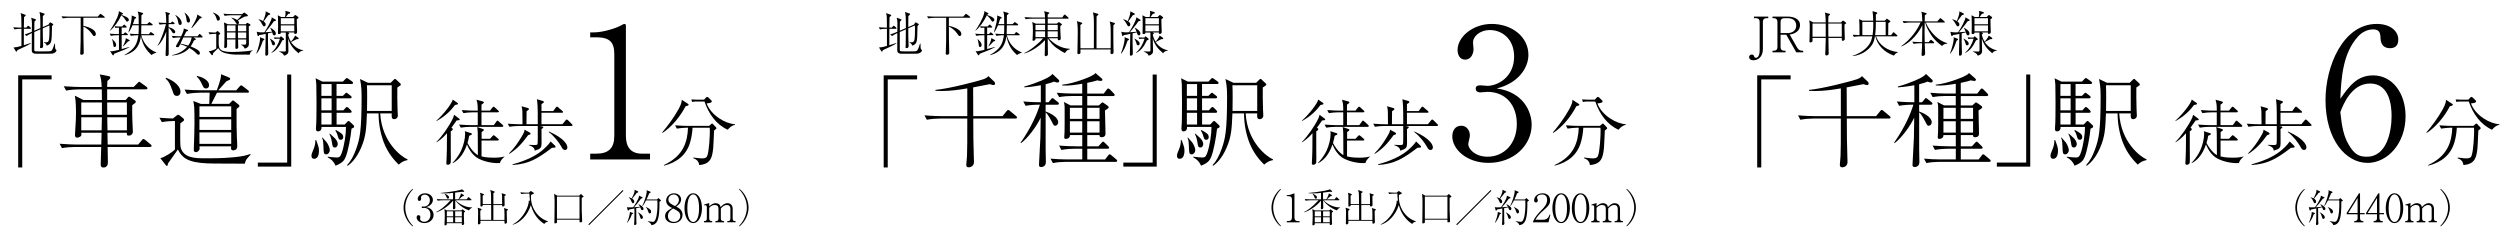 <?xml version="1.0" encoding="UTF-8"?>
<svg id="_レイヤー_2" data-name="レイヤー_2" xmlns="http://www.w3.org/2000/svg" viewBox="0 0 937.41 87.04">
  <g id="work">
    <g>
      <g>
        <g>
          <g>
            <path d="M331.36,28.25h12.52v1.52h-11.01v33.02h-1.52V28.25Z"/>
            <path d="M380.76,44.45h-15.82c0,7.32.04,8.12.23,15.18,0,.19.04.91.04,1.06,0,1.82-1.59,2.05-1.94,2.05-.91,0-.95-.65-.95-.95,0-.23.27-2.85.27-3.38.11-3.26.11-4.33.11-13.96h-10.28c-1.33,0-3.45.15-4.9.46l-.87-1.67c2.85.27,5.58.3,6.3.3h9.75v-10.4c-2.81.46-5.92.99-9.71.99-.99,0-1.63-.04-2.24-.08v-.34c5.2-.46,16.13-3.34,18.06-4.02.15-.04,1.21-.42,1.82-1.14l2.2,2.09c.15.15.3.38.3.65,0,.38-.23.61-.61.61-.27,0-.46-.08-1.37-.34-.99.19-5.35,1.06-6.26,1.21.04,1.67.04,8.96.04,10.44v.34h10.97l1.52-1.86c.08-.11.38-.46.61-.46s.61.3.68.38l2.24,1.86c.19.15.38.3.38.61,0,.34-.3.38-.57.38Z"/>
            <path d="M396.47,30.94c-.3,0-.42-.04-1.25-.34-.57.23-1.14.49-3.15.99v6.75h1.1l.87-1.06c.23-.27.38-.49.61-.49.19,0,.53.3.68.42l1.33,1.06c.19.15.38.3.38.57,0,.34-.3.42-.57.42h-4.4v2.54c1.44.49,4.71,2.01,4.71,4.02,0,.83-.61,1.33-1.1,1.33s-.61-.15-1.29-1.52c-.38-.72-1.37-2.69-2.31-3.49v13.51c0,.8.08,4.36.08,5.12,0,1.71-1.4,1.86-1.75,1.86-.83,0-.83-.61-.83-.8,0-.53.49-9.45.53-10.21,0-.57.08-6.34.11-7.51-1.63,3.49-5.01,7.86-7.36,9.56l-.19-.15c4.17-5.96,6.26-11.04,7.25-14.27-2.05,0-3.95.15-5.35.42l-.87-1.63c3.07.27,5.58.3,6.57.3v-6.38c-3.57.65-5.16.72-6.19.8l.04-.34c2.2-.53,5.09-1.67,6.38-2.2,3-1.29,3.64-1.9,4.14-2.5l2.24,2.12c.15.15.3.3.3.49,0,.3-.23.61-.68.61ZM418.29,60.69h-18.59c-1.21,0-3.34.11-4.9.46l-.91-1.67c2.12.19,4.21.3,6.34.3h5.58v-4.02h-2.92c-1.21,0-3.34.15-4.9.46l-.87-1.63c2.09.15,4.17.27,6.3.27h2.39v-4.21h-4.63c.08,1.33-1.33,1.44-1.48,1.44-.61,0-.65-.34-.65-.61,0-.34.11-1.75.11-2.01.04-1.29.04-2.77.04-3v-5.81c0-1.48-.15-1.9-.3-2.43l2.5,1.29h4.4v-3.53h-3.79c-1.18,0-3.3.11-4.86.42l-.91-1.63c2.09.19,4.21.3,6.3.3h3.26v-3.68c-2.5.42-5.01.83-7.51.65v-.3c2.69-.27,5.27-1.06,7.82-1.97,1.52-.57,3.98-1.48,4.67-2.39l2.43,2.12c.08.08.15.23.15.38,0,.19-.15.46-.61.46s-.99-.15-1.29-.23c-.87.27-1.63.53-3.79.95v4.02h6.19l1.1-1.44c.3-.38.38-.46.61-.46s.53.23.68.42l1.33,1.37c.23.23.38.38.38.61,0,.34-.3.42-.57.42h-9.71v3.53h4.33l.87-.8c.23-.19.3-.34.53-.34.19,0,.42.19.68.38l1.18.83c.3.23.46.46.46.61,0,.27-.15.38-1.4,1.21,0,2.39.19,6.19.19,8.58,0,.46,0,1.44-1.52,1.44-.38,0-.8-.15-.72-.8h-4.59v4.21h4.17l1.14-1.25c.38-.42.42-.49.65-.49.19,0,.38.19.65.46l1.21,1.21c.27.27.38.38.38.61,0,.34-.34.38-.61.38h-7.59v4.02h6.68l1.14-1.48c.15-.19.34-.46.53-.46.27,0,.53.19.72.38l1.75,1.48c.23.19.38.3.38.57,0,.34-.3.42-.57.42ZM405.8,40.43h-4.63v4.14h4.63v-4.14ZM405.8,45.47h-4.63v4.25h4.63v-4.25ZM412.29,40.43h-4.63v4.14h4.63v-4.14ZM412.29,45.47h-4.63v4.25h4.63v-4.25Z"/>
            <path d="M433.73,62.48h-12.52v-1.52h11V27.94h1.52v34.53Z"/>
            <path d="M442.34,59.55c-.72,0-1.02-.49-1.02-1.14,0-.61.19-1.06.76-2.43.19-.46.83-2.05.65-3.42h.38c.04.15.11.34.68,1.97.15.42.34,1.06.34,2.01,0,.34,0,3-1.78,3ZM456.34,48.25c-.34,3.34-1.25,8.31-2.2,10.62-.53,1.33-1.33,2.28-3.79,3.26-.76-1.86-2.2-2.81-2.92-3.11v-.27c1.06.19,3.15.3,3.3.3.8,0,1.33-.04,1.86-1.48,1.06-2.88,1.71-7.51,1.67-9.98h-9.18c.15,1.4-.87,1.67-1.25,1.67-.87,0-.87-.65-.8-1.63.3-3.04.15-15.56.11-15.94-.15-1.78-.19-1.86-.3-2.35l2.58,1.25h7.7l.83-.87c.42-.46.49-.46.65-.46s.19.04.68.38l1.25.87c.11.11.38.3.38.57,0,.38-.34.42-.57.42h-5.62v4.44h2.39l.68-.68c.42-.42.46-.49.65-.49.15,0,.23.04.65.42l.91.68c.15.15.38.34.38.57,0,.38-.34.42-.57.42h-5.08v4.52h2.54l.72-.8c.38-.42.42-.46.61-.46.23,0,.53.27.65.38l.8.8c.34.34.34.49.34.57,0,.34-.3.42-.57.42h-5.08v4.4h3.04l.83-.87c.38-.42.42-.46.61-.46s.19,0,.68.46l1.14,1.06c.11.08.3.3.3.53,0,.46-.53.64-.99.83ZM448.86,31.51h-3.83v4.44h3.83v-4.44ZM448.86,36.86h-3.83v4.52h3.83v-4.52ZM448.86,42.29h-3.83v4.4h3.83v-4.4ZM446.85,57.88c-.99,0-.99-.65-1.06-3.19-.04-1.1-.08-2.24-.53-3l.19-.11c.23.3,1.4,1.56,1.63,1.86.68.99,1.1,2.24,1.1,2.81,0,.91-.61,1.63-1.33,1.63ZM450.08,55.3c-.8,0-.91-.57-1.06-1.78-.11-.72-.3-1.97-.99-3.34l.15-.11c.3.34,1.78,1.56,2.01,1.86.76.83.99,1.63.99,2.09,0,.38-.23,1.29-1.1,1.29ZM452.32,52.42c-.72,0-.87-.42-1.25-1.82-.15-.57-.46-1.14-.83-1.67l.3-.15c1.82,1.02,2.69,1.52,2.69,2.62,0,.34-.19,1.02-.91,1.02ZM474.02,61.72c-1.4-1.37-4.06-4.14-5.73-8.69-1.21-3.38-1.82-6.94-1.82-10.51h-4.36c-.23,5.58-.34,8.65-2.2,12.9-1.86,4.33-4.02,6-4.97,6.72l-.3-.19c1.44-1.52,2.5-3.53,3.42-6.07,1.33-3.79,2.05-6.45,2.05-19.85,0-1.75-.11-3.53-.23-4.21,0-.34-.34-1.86-.38-2.2l3.04,1.44h8.46l1.14-1.14c.08-.08.34-.34.53-.34.15,0,.19.04.49.34l1.37,1.29c.23.19.3.34.3.49,0,.19-.11.27-.38.46-.15.08-.83.57-.95.65,0,2.01-.04,5.27.08,8.12,0,.38.11,2.01.11,2.39,0,1.06-.91,1.37-1.33,1.37-1.1,0-1.02-.99-.95-2.16h-4.33c.65,10.85,7.93,16.24,10.25,17.23v.27c-1.63.3-2.47.95-3.3,1.71ZM471.41,31.96h-9.3c.15,2.05.08,7.32.04,9.64h9.26v-9.64Z"/>
            <path d="M496.71,44.48c.11.11.19.19.19.29,0,.32-.13.32-1.15.4-.51.75-.99,1.42-1.96,2.74.4.24.51.29.51.54,0,.38-.54.67-.75.78v6.5c0,.56.03,3.03.03,3.54,0,1.66,0,1.83-.29,2.15-.08.08-.35.35-.78.35s-.62-.11-.62-.48c0-.78.11-2.01.13-2.79.08-1.72.08-2.42.11-8.54-1.74,2.01-3.19,2.95-3.92,3.41l-.05-.13c2.12-2.09,4.83-6.01,6.15-8.78.19-.38.24-.54.48-1.42l1.93,1.45ZM496.06,38.58c.08.05.19.16.19.32,0,.27-.24.32-1.13.48-1.31,1.8-3.44,4.11-6.92,6.01l-.03-.16c2.71-2.39,5.88-6.52,6.12-7.89l1.77,1.23ZM511.98,61.15c-3.54.19-6.68-.99-7.92-1.61-2.76-1.4-4.03-4.4-4.43-5.37-1.42,4.21-3.6,6.12-5.34,7l-.08-.11c.7-.72,2.17-2.31,3.25-4.67.86-1.85,1.48-4.29,1.48-6.31,0-.35-.08-.62-.13-.89l2.36.75c.13.05.3.11.3.32,0,.24-.11.27-1.02.67-.11.67-.24,1.4-.62,2.68.51,1.1,2.12,3.57,3.89,4.56-.03-1.31-.03-7.11-.05-8.29,0-1.07-.13-1.75-.21-2.25l2.17.75c.21.05.32.11.32.32,0,.24-.08.3-.83.83v2.52h3.14l.94-1.02c.27-.3.32-.32.46-.32.08,0,.16,0,.48.29l1.15.99c.13.11.27.21.27.4,0,.24-.21.3-.4.3h-6.07v5.96c1.83.46,3.7.48,4.62.48,2.2,0,3.22-.27,3.97-.46v.11c-1.02.83-1.58,1.74-1.69,2.33ZM512.84,47.57h-12.1c-.94,0-2.44.11-3.44.29l-.64-1.15c2.01.16,3.97.21,4.46.21h2.55v-4.8h-1.93c-.94,0-2.44.11-3.46.3l-.62-1.15c2.01.16,3.95.21,4.46.21h1.56c-.03-1.91-.05-2.76-.48-4.08l2.36.64c.27.08.4.13.4.35s-.08.27-.89.86v2.23h3.19l.89-1.13c.27-.35.38-.35.46-.35.16,0,.43.24.48.29l1.23,1.13c.16.11.27.24.27.4,0,.24-.24.29-.4.29h-6.12v4.8h4.62l.94-1.29c.11-.19.24-.38.43-.38.13,0,.19.03.48.29l1.45,1.29c.21.19.27.32.27.43,0,.24-.24.3-.4.3Z"/>
            <path d="M538.81,47.25h-11.81l.83.16c.19.03.43.11.43.29,0,.21-.51.59-.7.72,0,.86.05,4.62.03,5.37-.05,1.58-.27,2.01-2.58,2.71-.05-.56-.11-1.37-2.23-2.07v-.13c.32,0,1.8.08,2.09.08,1.18,0,1.21-.11,1.26-.99.05-.54.03-.7.03-6.15h-7.17c-.94,0-2.44.11-3.46.29l-.62-1.15c2.01.16,3.95.21,4.46.21h1.07c0-2.5,0-3.46-.05-4.78-.05-1.07-.16-1.45-.32-1.96l2.36.64c.11.03.4.13.4.4,0,.24-.08.3-.86.81,0,.83,0,1.23-.05,4.88h4.24c.03-6.95-.11-7.84-.32-9.37l2.17.64c.19.05.43.16.43.38,0,.19-.08.35-.89.78v2.63h4.4l.97-1.32c.13-.16.27-.35.43-.35.13,0,.38.19.48.29l1.53,1.32c.16.13.27.24.27.43,0,.24-.21.27-.4.27h-7.68v4.29h7.84l1.18-1.42c.19-.24.3-.35.43-.35.16,0,.4.19.51.3l1.42,1.42c.16.16.27.24.27.4,0,.24-.21.3-.4.3ZM522.55,50.68c-2.28,3.11-3.92,4.96-7.01,7l-.16-.16c1.83-1.8,3.3-3.89,4.62-6.07,1.07-1.75,1.15-2.17,1.21-2.82l1.83.99c.16.08.43.24.43.51s-.24.35-.91.54ZM532.53,55.35c-.24.05-.32.05-1.07.08-5.29,4.05-8.64,6.04-14.68,6.44l-.08-.24c3.78-1.05,7.84-2.58,10.84-4.99,1.07-.86,2.63-2.31,3.46-3.6l1.58,1.53c.16.16.27.29.27.48,0,.21-.21.27-.32.29ZM536.4,56.24c-.7,0-.97-.48-1.42-1.32-.7-1.26-2.5-3.78-4.7-5.42l.13-.19c.89.43,3.17,1.48,4.7,2.76.62.51,2.17,1.91,2.17,3.22,0,.08-.05.94-.89.94Z"/>
            <path d="M574.32,46.74c0,7.74-6.73,14.33-16.17,14.33-8.36,0-13.59-5.23-13.59-9.92,0-2.17,1.09-4.01,3.33-4.01s3.26,1.97,3.26,3.67c0,.75-.61,2.72-.61,3.26,0,1.7,2.45,4.69,7.27,4.69,6.05,0,10.94-4.82,10.94-12.3,0-7-4.14-12.02-11-12.02-.34,0-2.17.2-2.58.2s-1.83,0-1.83-1.43c0-1.02.82-1.22,1.77-1.22.34,0,2.17.2,2.58.2,3.8,0,10.05-3.19,10.05-11,0-6.59-4.55-9.92-9.03-9.92-4.08,0-6.39,2.58-6.39,4.62,0,.34.2,2.04.2,2.45,0,1.56-.75,4.01-3.19,4.01-1.97,0-2.79-1.83-2.79-3.6,0-5.03,5.84-9.78,12.77-9.78,7.61,0,13.79,4.82,13.79,11.62,0,4.89-3.87,10.67-11.89,12.57,10.12,1.36,13.11,8.9,13.11,13.59Z"/>
            <path d="M591.05,39.87c-2.12,4.07-5.36,7.86-8.66,9.98l-.12-.2c1.66-1.87,4.39-5.51,6.14-8.69,1.06-1.95,1.18-2.7,1.2-3.56l2.18,1.43c.29.17.4.26.4.4,0,.37-.72.55-1.15.63ZM602.38,48.45s-.29.23-.63.49c-.06,1.03-.23,5.62-.32,6.54-.37,3.36-.8,6.08-5.28,6.4-.09-1.35-1-2.15-2.18-2.55v-.26c.43.06.63.09,2.29.26.4.06.75.06.95.06.49,0,1.64,0,1.98-.95.72-1.89.98-7.46.98-9.55,0-.46,0-.52-.06-1h-6.43c-.09,1.78-.37,3.53-.83,5.22-1.32,4.88-4.85,7.75-9.87,9.01l-.06-.23c7.31-3.38,8.84-8.63,9.06-14h-.49c-1,0-2.61.14-3.7.34l-.66-1.23c2.15.17,4.22.2,4.76.2h8.03l.66-.6c.2-.17.29-.26.43-.26s.23.09.37.23l1.03,1.09c.09.09.23.26.23.4,0,.17-.09.26-.29.4ZM606.89,48.65c-4.22-1.89-7.11-5.85-8.72-10.59h-3.07c-.46,0-1.12.06-1.58.17l-.29-.95c.52.03,1.61.09,2.04.09h2.73l.66-.72c.29-.32.4-.32.52-.32.2,0,.4.17.49.29l1,.95c.11.11.23.23.23.43,0,.55-.8.66-1.92.77,1.69,4.62,7.26,7.69,10.64,7.8v.23c-1.46.34-2.12,1.15-2.73,1.84Z"/>
          </g>
          <g>
            <path d="M335.86,10.8h-2.38c0,2.05-.02,4.11-.02,6.16.5-.17,2.31-.73,2.59-.84l.07.15c-.81.55-1.91,1.06-2.79,1.47-1.36.61-1.82.84-2.27,1.06-.18.5-.22.55-.38.55-.11,0-.2-.09-.24-.17l-.84-1.38c1.17-.09,1.36-.15,2.97-.59v-6.42h-.26c-.66,0-1.67.07-2.37.22l-.42-.79c1.12.09,2.09.13,3.04.13-.02-2.86-.02-2.97-.04-3.81-.04-.9-.17-1.3-.28-1.65l1.67.61c.24.09.28.09.28.2,0,.18-.44.55-.64.71-.07,1.85-.07,2.48-.07,3.94h.92l.42-.48c.11-.13.18-.22.27-.22s.26.13.33.18l.55.48c.09.09.18.18.18.29,0,.17-.17.18-.29.18ZM344,20.11c-.33.05-3.71.05-4.33.05-1.96,0-2.18,0-2.66-.22-.51-.24-.57-.68-.57-1.23,0-1.01.02-5.41.02-6.31-.83.38-1.52.79-1.96,1.1l-.72-.57c.37-.11,1.21-.4,2.68-1.01,0-.51.04-2.81.04-3.26,0-.71-.06-1.12-.28-2.02l1.58.57c.11.04.24.09.24.22,0,.11-.07.17-.61.66-.02.55-.04,2.95-.04,3.43l2.27-.99c.02-4.4-.06-4.82-.33-6.03l1.67.55c.11.04.27.11.27.22s-.07.18-.18.29c-.15.17-.44.44-.5.48-.02.77-.04,1.32-.02,4.11l2.15-.94.37-.62c.15-.2.17-.22.22-.22.09,0,.18.05.24.09l.81.48s.15.09.15.22c0,.17-.05.2-.48.59-.07,3.36-.09,4.77-.28,5.59-.27,1.32-1.23,1.61-1.69,1.76-.26-.83-.86-1.06-1.08-1.16l.02-.15c.29.06.46.09.68.09.81,0,1.01-.38,1.1-.62.31-.75.31-3.71.31-4.68,0-.26-.04-.7-.06-1.04l-2.46,1.08c0,.53.02,2.88.02,3.38,0,.29.11,2.95.11,3.21,0,.24,0,.83-.81.83-.22,0-.35-.04-.35-.28,0-.18.05-.99.07-1.14.02-.9.02-2.04.04-5.61l-2.27.99c0,.77-.02,6.6,0,6.79.06.38.4.44.55.46.11.02,2.44.02,2.77.02,2.51,0,2.66-.05,2.92-.17.35-.13.5-.4.75-1.01.13-.33.18-.48.61-1.74h.17c0,.22.02,1.23.04,1.45.02.22.07.68.35.86.15.09.17.11.17.2,0,.26-.35,1.06-1.71,1.25Z"/>
            <path d="M363.53,6.65h-7.74v3.03c.75.17,4.68,1.05,4.68,3.14,0,.35-.29.7-.6.7-.35,0-.5-.24-.99-.97-.75-1.12-1.87-2-3.08-2.62,0,3.71,0,4.22.11,8.86,0,.29.02.4.02.84,0,.4-.04.55-.17.66-.18.17-.42.24-.64.24-.51,0-.51-.33-.51-.51,0-.11.04-.64.04-.75.13-3.17.13-3.98.13-8.69v-3.91h-4.35c-.39,0-1.49.06-2.37.22l-.44-.79c.95.07,2.11.13,3.06.13h10.49l.75-.81c.18-.2.22-.24.29-.24.09,0,.27.15.35.2l1.06.81c.07.07.18.17.18.28,0,.2-.2.2-.28.2Z"/>
            <path d="M371.37,18.57c-.64.29-3.5,1.38-4.09,1.61-.02.22-.06.57-.33.57-.15,0-.24-.15-.31-.26l-.84-1.34c.18.04.28.07.5.07.59,0,2.16-.37,2.82-.53v-5.48h-.66c-.66,0-1.67.07-2.37.22l-.44-.79c1.38.11,2.71.13,3.06.13h.4v-2.4h-.37c-.29,0-.72.04-1.01.09l-.18-.61c.33.04,1.03.07,1.3.07h1.49l.46-.48c.2-.2.22-.22.29-.22.11,0,.26.15.31.2l.46.46c.13.13.18.18.18.27,0,.15-.09.2-.27.2h-1.63v2.4h.66l.39-.4c.18-.2.2-.22.27-.22.11,0,.26.13.35.18l.48.4c.09.07.18.17.18.29,0,.17-.15.18-.27.18h-2.05v5.21c.99-.28,2.79-.77,2.86-.79l.04.11c-.35.18-.88.48-1.67.83ZM372.2,8.1c-.24,0-.28-.05-.61-.59-.6-.97-1.25-1.54-1.58-1.76-1.01,2.18-2.73,4.64-4.29,5.81l-.04-.02c1.3-1.87,2.79-4.49,3.28-6.33.04-.11.11-.42.15-1.03l1.38.73c.06.02.13.11.13.22,0,.24-.35.33-.5.37l-.04.09c1.32.5,1.47.55,1.71.68.64.35,1.06.77,1.06,1.16s-.29.66-.66.66ZM367.5,17.64c-.4,0-.44-.31-.53-.99-.13-1.08-.26-1.43-.44-2l.04-.02c.13.15.2.2.77.75.73.73.73,1.38.73,1.5,0,.55-.33.75-.57.75ZM373.01,15.38c-.09.04-.46.18-.53.2-.46.57-1.36,1.45-1.82,1.85l-.05-.06c.27-.53.86-1.67,1.03-2.53.02-.09.02-.48.06-.55l1.32.7c.06.04.15.07.15.2,0,.09-.06.15-.15.18ZM381.37,20.65c-2-1.82-3.3-3.67-4-7.12-.38,2.83-1.36,5.83-6.09,7.17l-.07-.11c3.76-2.11,4.75-4,5.21-7.37h-.46c-.62,0-1.67.07-2.35.22l-.44-.81c1.32.11,2.55.15,3.04.15h.26c.05-.77.07-1.03.09-3.3h-2.35c-.09.22-.66,1.67-1.45,2.68l-.09-.04c.04-.17.88-3.12.99-3.72.13-.72.27-1.71.27-2.05,0-.22-.04-.4-.07-.55l1.52.59c.11.04.22.09.22.24,0,.17-.05.18-.57.44-.28.93-.46,1.45-.66,1.98h2.18c0-2.81.02-3.59-.39-4.73l1.78.5c.09.02.28.07.28.22,0,.18-.44.51-.66.68-.02.61-.04,2.6-.04,3.34h2.15l.55-.55c.2-.2.22-.22.28-.22.07,0,.13.02.35.18l.75.55c.07.06.18.17.18.28,0,.18-.17.2-.27.2h-3.98c-.02,2.33-.02,2.59-.07,3.3h2.92l.4-.55c.07-.09.18-.22.27-.22s.2.09.35.18l.79.55c.07.07.18.15.18.29,0,.17-.15.18-.27.18h-4.59c.77,2.86,2.6,5.25,5.63,6.44v.11c-1.08.26-1.47.61-1.78.88Z"/>
            <path d="M399.32,19.89c-.81-.29-2.66-1.58-2.66-1.58-1.69-1.01-2.77-2.42-3.81-3.92.02.84.04,4.51.07,5.26,0,.09.02.5.02.57,0,.31-.04.48-.24.62-.24.17-.51.24-.62.24-.31,0-.37-.33-.37-.51,0-.15.02-.79.04-.92,0-.73.07-3.94.09-4.6-2.48,2.71-5.74,4.48-7.72,4.99l-.07-.13c2.18-.92,5.65-3.8,7.04-5.54h-2.82c0,.42-.04.51-.09.59-.17.22-.42.33-.7.33-.31,0-.33-.2-.33-.31,0-.05.02-.26.04-.33.07-.88.11-2.55.11-3.38,0-1.72-.04-1.94-.24-3.01l1.36.62h3.47c0-.28,0-.77-.02-1.87h-4.93c-.64,0-1.65.07-2.35.2l-.44-.79c1.38.11,2.71.15,3.04.15h4.66c-.04-1.01-.09-1.82-.39-2.37l1.72.44c.11.04.27.07.27.2,0,.11-.05.18-.22.31-.15.13-.27.22-.37.29,0,.07-.02.75-.02,1.12h5.47l.61-.88c.09-.13.17-.22.26-.22.13,0,.26.11.35.18l.99.88c.09.07.18.17.18.27,0,.17-.17.2-.27.2h-7.57v1.87h3.37l.61-.48c.09-.07.13-.09.2-.09.06,0,.13.04.18.07l.79.59c.11.09.17.13.17.24,0,.09-.06.17-.17.24q-.26.17-.44.31c0,1.39,0,1.45.15,4.29.02.18.02.37.02.38,0,.31-.05.44-.31.57-.17.09-.35.13-.44.13-.37,0-.37-.26-.35-.77h-3.43c1.34,1.45,4.18,3.85,7.94,3.96v.17c-1.03.26-1.25.55-1.82,1.39ZM391.88,9.33h-3.61v1.98h3.61v-1.98ZM391.88,11.75h-3.61v2.18h3.61v-2.18ZM396.62,9.33h-3.78v1.98h3.78v-1.98ZM396.62,11.75h-3.78v2.18h3.78v-2.18Z"/>
            <path d="M417.49,9.44c-.04.66-.04.9-.04,2.71,0,.31,0,3.69.04,4.7.06,1.91.06,2.13.06,2.55,0,.31,0,.88-.7.88-.44,0-.46-.33-.46-.68,0-.17.06-.9.06-1.05h-11.32c.02,1.17.02,1.3-.02,1.41-.11.26-.59.35-.73.35-.4,0-.4-.38-.4-.55,0-.4.04-1.03.05-1.43.07-2.48.09-5.89.09-6.2,0-2.48-.13-3.34-.31-4.2l1.71.53c.15.05.29.11.29.27,0,.18-.15.28-.7.62-.04.79.02,8.66.02,8.75h5.03c0-1.43.02-7.78.02-9.06,0-2.71-.13-3.3-.37-4.4l1.76.5c.22.06.27.11.27.22,0,.2-.2.37-.62.71-.02.06-.04.31-.04.35-.02,3.47-.02,3.85-.02,7.28v4.4h5.3c.05-2.37.02-6.27,0-7.21-.02-1.32-.07-1.85-.35-2.84l1.61.5c.28.09.35.13.35.27,0,.2-.27.39-.59.61Z"/>
            <path d="M422.79,15.23c-.9,2.64-1.32,3.56-2.33,4.84l-.15-.05c.7-1.65,1.41-4.49,1.41-5.48,0-.17-.04-.42-.07-.59l1.47.57c.13.05.2.13.2.24,0,.24-.22.33-.53.48ZM426.91,7.95c-.97,1.47-3.14,4-3.26,4.14.26-.02,2.07-.15,2.53-.18-.29-.86-.53-1.21-.68-1.41l.07-.09c.4.22,2.04,1.08,2.04,2.13,0,.39-.24.73-.55.73-.46,0-.57-.37-.81-1.14l-1.56.37c-.04,1.82-.02,2.68-.02,3.17.02.66.11,4.14.11,4.33,0,.7-.42.88-.72.88-.4,0-.4-.29-.4-.42,0-.66.09-3.5.09-4.09s.06-3.14.07-3.67c-1.12.26-1.83.39-2.4.44-.17.29-.24.38-.4.38-.07,0-.22-.05-.26-.22l-.31-1.41c.83.29,1.91.26,2.88.22,1.14-1.63,2.93-4.92,2.75-5.63l1.41.86c.15.09.17.18.17.28,0,.2-.18.26-.75.33ZM424.77,5.7c-.88,1.25-1.17,1.65-1.71,2.33.39.29.77.59.77,1.1,0,.37-.22.75-.57.75s-.51-.26-.94-1.08c-.35-.66-.53-.99-1.21-1.49l.04-.07c.26.04.79.11,1.71.66.17-.42.97-2.37.97-3.21,0-.13-.04-.33-.05-.46l1.56.79c.11.05.18.13.18.26,0,.18-.13.26-.75.42ZM426.77,17c-.42,0-.5-.22-.73-1.01-.04-.13-.29-.92-.7-1.47l.04-.07c1.05.59,1.94,1.14,1.94,1.91,0,.31-.18.64-.55.64ZM430.09,15.09c-1.34,2.77-2.51,4.02-4.09,4.75l-.02-.13c1.49-1.19,2.71-3.39,3.17-5.19h-1.01c-.29,0-.72.04-1.01.09l-.18-.6c.33.04,1.03.07,1.3.07h.88l.2-.29c.06-.09.13-.15.2-.15.09,0,.17.07.22.11l.83.7c.09.07.13.15.13.24,0,.33-.37.38-.62.4ZM436.16,19.98c-1.93-1.56-3.17-3.14-3.92-5.54,0,.31.02.66.02.97.02.59.09,3.65.09,3.71,0,.77-.33,1.06-.53,1.21-.24.2-.59.44-1.12.53-.22-.5-.39-.9-1.87-1.52l.04-.07c.35.02,1.54.05,1.71.05.57,0,.79,0,.79-.38v-5.87c0-.66,0-.73-.02-.88h-1.85c0,.2.02.59-.62.59-.44,0-.46-.2-.46-.37,0-.42.06-2.33.06-2.71,0-.48-.04-2.53-.04-2.95,0-.27-.02-.71-.07-1.03l1.27.66h1.45c.13-.51.18-1.17.18-1.5,0-.28-.04-.61-.11-.83l1.61.46c.17.05.24.17.24.29,0,.31-.33.35-.73.38-.13.18-.73,1.03-.86,1.19h2.68l.51-.55c.07-.07.2-.17.31-.17s.2.06.27.11l.75.55c.11.07.18.18.18.31,0,.22-.24.35-.64.57,0,.18.04,2.33.04,2.38.02.39.09,2.17.09,2.4,0,.55-.33.75-.72.75-.33,0-.42-.17-.35-.55h-2.53l.31.07c.2.06.33.17.33.26,0,.18-.22.35-.42.46,0,.13.28,1.38,1.03,2.66.31-.26,1.3-1.38,1.58-2.29l1.16.79c.15.09.18.18.18.33,0,.24-.29.26-.72.22-.7.38-1.41.75-2.11,1.1.15.26.46.75,1.05,1.3,1.01.95,2.09,1.47,3.54,1.83v.07c-1.28.18-1.56.64-1.76.99ZM434.54,6.82h-5.06v2.27h5.06v-2.27ZM434.54,9.53h-5.06v2.22h5.06v-2.22Z"/>
          </g>
        </g>
        <g>
          <path d="M480.15,84.89c-.73-.58-3.39-3.07-3.39-7.04s2.66-6.46,3.39-7.05l.15.2c-2.37,2.46-2.9,5.15-2.9,6.84s.52,4.38,2.9,6.84l-.15.2Z"/>
          <path d="M482.5,83.37v-.47h.51c.96,0,1.43-.44,1.43-1.43v-6.55c0-.95-.33-1.37-1.44-1.37h-.5v-.39h.23c.89,0,1.95-.39,2.23-.55.1-.06.22-.13.31-.13.07,0,.1.07.1.15v8.85c0,.83.33,1.43,1.28,1.43h.66v.47h-4.8Z"/>
          <path d="M501.35,78.9c-2.33-.77-4.21-2.42-5.21-3.8.01,1.28,0,1.41.01,1.78,0,.15.04.84.04.98,0,.58-.51.61-.6.61-.19,0-.31-.1-.31-.32s.04-1.18.04-1.37c0-.31.01-.44.01-1.57-1.79,2.24-4.62,3.94-6.32,4.4l-.04-.1c1.47-.74,2.98-1.76,5.42-4.41h-2.96c-.45,0-1.27.04-1.86.16l-.35-.63c.8.07,1.62.12,2.42.12h3.68c.01-.06.01-2.39.01-2.43-.79.1-1.63.2-3,.2-.77,0-1.27-.03-1.69-.06v-.12c1.43-.09,4.18-.45,6.17-.84,1.44-.28,1.59-.38,1.85-.54l.7.57c.12.1.16.15.16.22,0,.06-.04.2-.32.2-.13,0-.35-.06-.5-.06-.03,0-.79.1-.92.12-.26.04-1.44.19-1.69.22,0,.39.01,2.15.01,2.52h1.18c.33-.42.92-1.59,1.02-2.26l.96.61c.12.07.16.13.16.22,0,.16-.16.19-.6.29-.13.12-.67.61-.79.7-.15.13-.33.28-.57.44h2.96l.48-.64c.07-.1.15-.19.23-.19s.15.06.26.16l.7.64c.09.09.15.13.15.22,0,.15-.13.16-.22.16h-5.69c1.7,1.79,4.35,2.79,6.14,2.66v.12c-.83.38-1.06.83-1.16,1.03ZM499.41,79.68c-.01.38-.04.66-.04,1,0,.64.03,1.28.04,1.94.01.33.07.87.07,1.21s-.26.55-.6.55c-.15,0-.25-.04-.26-.15-.01-.04-.03-.35-.01-.55h-5.62v.35c0,.23-.31.47-.6.47s-.28-.19-.28-.29c0-.28.06-1.56.07-1.81.03-1,.04-1.22.04-1.66,0-.79-.01-1.57-.15-2.34l1,.5h5.33l.25-.25c.07-.07.15-.17.2-.17s.13.06.22.13l.63.5c.07.06.13.12.13.19,0,.15-.2.26-.44.39ZM493.37,74.49c-.29,0-.36-.17-.51-.57-.16-.41-.39-.86-.67-1.17l.07-.09c.38.16,1.56.64,1.56,1.38,0,.29-.25.44-.45.44ZM495.35,79.24h-2.36v1.88h2.36v-1.88ZM495.35,81.47h-2.36v1.86h2.36v-1.86ZM498.61,79.24h-2.5v1.88h2.5v-1.88ZM498.61,81.47h-2.5v1.86h2.5v-1.86Z"/>
          <path d="M515.44,79.01c0,.93.06,3.1.07,3.52,0,.12.03.67.03.79,0,.39-.39.54-.63.54-.33,0-.33-.1-.32-1.06h-9c.01.39.01.67,0,.83-.04.45-.51.51-.64.51s-.31-.03-.31-.35c0-.12.03-.6.03-.7.03-1.11.04-2.24.04-3.35,0-.93,0-1.22-.17-1.86l1.28.42c.17.06.23.13.23.2,0,.15-.22.31-.51.5-.01.33-.01.63-.01,1.14,0,.63,0,.86.06,2.31h4.03c0-1.83,0-3.74-.01-5.58h-3.13c.01.57-.51.57-.58.57-.06,0-.31,0-.31-.23,0-.33.01-1.83.01-2.15s.01-.64.01-.96c0-1.02-.01-1.25-.2-1.83l1.29.45c.09.03.2.07.2.19,0,.22-.33.36-.47.42-.01.17-.01.32-.01.54,0,.61,0,.82.03,2.66h3.14c-.01-.55-.04-3-.04-3.49-.01-.73-.04-.89-.29-1.79l1.46.51c.15.06.22.1.22.19,0,.23-.39.41-.51.45-.01.54-.01.89,0,4.13h3.29c.04-3.14-.06-3.55-.19-4.1l1.33.44c.1.03.26.07.26.22s-.26.29-.52.42c-.01.54.06,2.9.06,3.38s-.5.51-.7.51c-.28,0-.28-.09-.26-.51h-3.26v5.49s.01.09.01.09h4.15c.01-1.21.01-1.51.01-1.98,0-1.76-.06-2.05-.23-2.5l1.31.42c.16.06.22.07.22.19,0,.17-.2.29-.48.44Z"/>
          <path d="M529.5,83.96c-2.01-1.31-3.55-3.2-4.45-5.43-.22-.54-.38-1.08-.54-1.64-1.29,4.05-4.18,6.67-6.77,7.37l-.06-.12c4.03-2.08,6.11-6.83,6.06-8.95l.44.12c-.2-1.24-.2-2.15-.2-2.72h-1.22c-.51,0-1.33.06-1.88.17l-.33-.64c1.09.1,2.14.12,2.42.12h.76l.54-.48c.1-.09.15-.12.2-.12.07,0,.2.07.26.1l.76.51c.09.06.16.13.16.22s-.06.15-.15.19c-.15.07-.8.39-.93.45-.01.2-.04.47-.04.84,0,4.16,2.69,7.89,6.39,9.04v.12c-.41.04-1,.25-1.4.86Z"/>
          <path d="M544.04,73.94c-.15.07-.32.15-.48.22v4.72s.15,3.7.15,3.7c0,.04,0,.48-.01.52-.07.17-.35.28-.58.28-.06,0-.38,0-.39-.25,0-.13.01-.66.01-.77h-8.46c-.01.16.03.87,0,1.02-.09.32-.52.39-.68.39-.29,0-.31-.19-.31-.38,0-.13.03-.74.04-.87.03-1.83.06-3.68.06-5.52,0-1.19,0-2.94-.09-3.58-.04-.29-.09-.52-.13-.74l1.25.68h8.17l.39-.38c.16-.16.2-.2.29-.2.04,0,.09.01.28.2l.54.51c.06.06.15.15.15.25s-.1.16-.19.2ZM542.73,73.71h-8.46v8.3h8.46v-8.3Z"/>
          <path d="M546.33,84.42l-.29-.29,12.87-12.87.29.29-12.87,12.87Z"/>
          <path d="M566.24,78.8c-.38,0-.47-.33-.54-.57-.07-.26-.13-.38-.17-.5-.41.1-.84.19-1.53.32,0,3.46.01,3.84.03,4.62,0,.19.07,1.02.07,1.16,0,.38-.45.58-.61.58-.25,0-.29-.22-.29-.44,0-.15.07-.76.07-.89.07-1.63.06-4.27.04-4.91-1.49.29-1.66.33-1.98.39-.01.07-.15.41-.29.41-.03,0-.19,0-.25-.2l-.29-1.11c.39.1.6.1.99.1.33,0,.82-.01,1.34-.04.38-.51,2.23-3.07,2.21-4.35l1.21.57c.07.04.12.12.12.22s-.03.22-.58.31c-.84,1.22-2.04,2.61-2.63,3.25.76-.04,1.51-.09,2.27-.19-.2-.36-.39-.63-.6-.87l.09-.09c.61.33,1.81.97,1.81,1.69,0,.29-.17.54-.48.54ZM562.39,80.3c-.51,1.44-.95,2.27-1.81,3.26l-.07-.04c.6-1.18,1.16-3.33,1.12-4.06l1.09.39c.1.03.17.07.17.15,0,.09-.1.16-.51.31ZM564.21,72.28c-.39.55-.52.73-1.72,2.21.51.32.77.74.77,1.08,0,.26-.15.64-.48.64-.28,0-.36-.19-.67-.89-.32-.73-.66-1.03-.93-1.3v-.07c.67.2.9.32,1.13.42.38-.73,1.08-2.07,1.08-2.91,0-.12-.01-.23-.03-.33l1.28.63c.06.03.12.07.12.19,0,.2-.09.26-.55.33ZM565.97,82.08c-.32,0-.36-.19-.54-.81-.22-.83-.35-1.02-.82-1.63l.03-.04c1.33.66,1.88,1.38,1.88,1.85,0,.35-.23.64-.55.64ZM573.13,75.37c-.25.13-.31.17-.42.26.03,2.05.01,5.5-.83,7.26-.47.98-1.19,1.43-2.2,1.53-.06-.32-.16-.73-1.38-1.46v-.06c.29.04,1.62.28,1.89.28.41,0,.68-.15.98-.77.79-1.67.79-4.82.79-5.87,0-.63-.01-1.08-.03-1.4h-4.24c-.22.41-.79,1.54-1.31,2.12l-.1-.06c.76-1.51,1.66-4.24,1.66-5.4,0-.31-.03-.38-.06-.49l1.43.57s.1.09.1.15c0,.12-.03.17-.06.22-.04.03-.44.22-.51.28-.26.7-.5,1.28-.98,2.27h3.92l.33-.36c.12-.12.15-.16.2-.16.03,0,.09.04.19.12l.7.64s.09.13.09.17c0,.07-.07.1-.16.16ZM569.1,80.03c-.39,0-.48-.28-.7-.98-.25-.8-.6-1.15-.77-1.33l.06-.09c1.11.51,1.89.96,1.89,1.75,0,.09,0,.64-.48.64Z"/>
          <path d="M580.63,83.37h-5.78v-.39c.84-1.81,1.98-3.01,3.29-4.35.92-.93,1.98-2.1,1.98-3.7,0-.76-.26-2.01-1.92-2.01-1.27,0-1.88.68-1.88,1.15,0,.15.07.33.13.44.17.39.17.55.17.67,0,.51-.32.74-.71.74-.51,0-.67-.36-.67-.82,0-1.32,1.24-2.62,3.16-2.62,1.73,0,2.84,1.05,2.84,2.69,0,.98-.35,1.56-1.08,2.39-.35.41-2.14,1.97-2.49,2.3-.19.19-1.27,1.28-1.95,2.53h2.91c1.72,0,2.17-1.25,2.43-1.96l.28.07-.71,2.87Z"/>
          <path d="M585.37,83.65c-2.05,0-3.28-2.62-3.28-5.59s1.19-5.58,3.28-5.58,3.28,2.62,3.28,5.58-1.22,5.59-3.28,5.59ZM585.37,72.89c-1.11,0-2.2,1.38-2.2,5.17s1.12,5.18,2.2,5.18c1.02,0,2.2-1.19,2.2-5.18s-1.18-5.17-2.2-5.17Z"/>
          <path d="M592.65,83.65c-2.05,0-3.28-2.62-3.28-5.59s1.19-5.58,3.28-5.58,3.28,2.62,3.28,5.58-1.22,5.59-3.28,5.59ZM592.65,72.89c-1.11,0-2.2,1.38-2.2,5.17s1.12,5.18,2.2,5.18c1.02,0,2.2-1.19,2.2-5.18s-1.18-5.17-2.2-5.17Z"/>
          <path d="M605.43,83.37v-.47h.33c.64,0,.83-.42.83-1.06v-3.57c0-.86-.44-1.4-1.31-1.4-1.17,0-1.92.9-2.27,1.34v3.62c0,.57.17,1.06.89,1.06h.33v.47h-3.26v-.47h.32c.64,0,.83-.42.83-1.06v-3.46c0-.99-.38-1.5-1.4-1.5-1.08,0-1.69.66-2.07,1.06v3.9c0,.57.19,1.06.89,1.06h.23v.47h-3.09v-.47h.26c.64,0,.82-.44.82-1.06v-4.22c0-.29-.19-.66-.54-.66-.03,0-.2,0-.42.06l-.07-.31,1.92-.57v1.24c.6-.52,1.33-1.18,2.43-1.18.63,0,1.62.23,1.83,1.46.61-.63,1.4-1.46,2.55-1.46,1.22,0,1.99.82,1.99,2.12v3.51c0,.74.23,1.06.73,1.06h.35v.47h-3.12Z"/>
          <path d="M609.86,84.68c2.37-2.46,2.9-5.15,2.9-6.84s-.52-4.38-2.9-6.84l.15-.2c.73.58,3.39,3.09,3.39,7.05s-2.66,6.46-3.39,7.04l-.15-.2Z"/>
        </g>
        <g>
          <path d="M154.71,84.89c-.73-.58-3.39-3.07-3.39-7.04s2.66-6.46,3.39-7.05l.15.2c-2.37,2.46-2.9,5.15-2.9,6.84s.52,4.38,2.9,6.84l-.15.2Z"/>
          <path d="M162.59,80.58c0,1.66-1.44,3.07-3.46,3.07-1.79,0-2.91-1.12-2.91-2.12,0-.47.23-.86.71-.86s.7.42.7.79c0,.16-.13.58-.13.7,0,.36.52,1,1.56,1,1.3,0,2.34-1.03,2.34-2.63,0-1.5-.89-2.58-2.36-2.58-.07,0-.47.04-.55.04s-.39,0-.39-.31c0-.22.17-.26.38-.26.07,0,.47.04.55.04.82,0,2.15-.68,2.15-2.36,0-1.41-.98-2.12-1.94-2.12-.87,0-1.37.55-1.37.99,0,.07.04.44.04.52,0,.33-.16.86-.68.86-.42,0-.6-.39-.6-.77,0-1.08,1.25-2.1,2.74-2.1,1.63,0,2.95,1.03,2.95,2.49,0,1.05-.83,2.29-2.55,2.69,2.17.29,2.81,1.91,2.81,2.91Z"/>
          <path d="M175.91,78.9c-2.33-.77-4.21-2.42-5.21-3.8.01,1.28,0,1.41.01,1.78,0,.15.04.84.04.98,0,.58-.51.61-.6.61-.19,0-.31-.1-.31-.32s.04-1.18.04-1.37c0-.31.01-.44.01-1.57-1.79,2.24-4.61,3.94-6.32,4.4l-.04-.1c1.47-.74,2.98-1.76,5.42-4.41h-2.96c-.45,0-1.27.04-1.86.16l-.35-.63c.8.07,1.62.12,2.42.12h3.68c.01-.06.01-2.39.01-2.43-.79.1-1.63.2-3,.2-.77,0-1.27-.03-1.69-.06v-.12c1.43-.09,4.18-.45,6.17-.84,1.44-.28,1.59-.38,1.85-.54l.7.57c.12.1.16.15.16.22,0,.06-.04.2-.32.2-.13,0-.35-.06-.5-.06-.03,0-.79.1-.92.12-.26.04-1.44.19-1.69.22,0,.39.01,2.15.01,2.52h1.18c.33-.42.92-1.59,1.02-2.26l.96.61c.12.07.16.13.16.22,0,.16-.16.19-.6.29-.13.12-.67.61-.79.7-.15.13-.33.28-.57.44h2.96l.48-.64c.07-.1.15-.19.23-.19s.15.06.26.16l.7.64c.09.09.15.13.15.22,0,.15-.13.16-.22.16h-5.69c1.7,1.79,4.35,2.79,6.14,2.66v.12c-.83.38-1.06.83-1.16,1.03ZM173.97,79.68c-.01.38-.04.66-.04,1,0,.64.03,1.28.04,1.94.01.33.07.87.07,1.21s-.26.55-.6.55c-.15,0-.25-.04-.26-.15-.01-.04-.03-.35-.01-.55h-5.62v.35c0,.23-.31.47-.6.47s-.28-.19-.28-.29c0-.28.06-1.56.07-1.81.03-1,.04-1.22.04-1.66,0-.79-.01-1.57-.15-2.34l1,.5h5.33l.25-.25c.07-.07.15-.17.2-.17s.13.06.22.13l.63.5c.07.06.13.12.13.19,0,.15-.2.26-.44.39ZM167.93,74.49c-.29,0-.36-.17-.51-.57-.16-.41-.39-.86-.67-1.17l.07-.09c.38.16,1.56.64,1.56,1.38,0,.29-.25.44-.45.44ZM169.91,79.24h-2.36v1.88h2.36v-1.88ZM169.91,81.47h-2.36v1.86h2.36v-1.86ZM173.17,79.24h-2.5v1.88h2.5v-1.88ZM173.17,81.47h-2.5v1.86h2.5v-1.86Z"/>
          <path d="M190,79.01c0,.93.06,3.1.07,3.52,0,.12.03.67.03.79,0,.39-.39.54-.63.54-.33,0-.33-.1-.32-1.06h-9c.01.39.01.67,0,.83-.04.45-.51.51-.64.51s-.31-.03-.31-.35c0-.12.03-.6.03-.7.03-1.11.04-2.24.04-3.35,0-.93,0-1.22-.17-1.86l1.28.42c.17.06.23.13.23.2,0,.15-.22.31-.51.5-.01.33-.01.63-.01,1.14,0,.63,0,.86.06,2.31h4.03c0-1.83,0-3.74-.01-5.58h-3.13c.01.57-.51.57-.58.57-.06,0-.31,0-.31-.23,0-.33.01-1.83.01-2.15s.01-.64.01-.96c0-1.02-.01-1.25-.2-1.83l1.3.45c.09.03.2.07.2.19,0,.22-.33.36-.47.42-.01.17-.01.32-.01.54,0,.61,0,.82.03,2.66h3.14c-.01-.55-.04-3-.04-3.49-.01-.73-.04-.89-.29-1.79l1.46.51c.15.06.22.1.22.19,0,.23-.39.41-.51.45-.01.54-.01.89,0,4.13h3.29c.04-3.14-.06-3.55-.19-4.1l1.32.44c.1.03.26.07.26.22s-.26.29-.52.42c-.01.54.06,2.9.06,3.38s-.5.51-.7.51c-.28,0-.28-.09-.26-.51h-3.26v5.49s.01.09.01.09h4.15c.01-1.21.01-1.51.01-1.98,0-1.76-.06-2.05-.23-2.5l1.31.42c.16.06.22.07.22.19,0,.17-.2.29-.48.44Z"/>
          <path d="M204.06,83.96c-2.01-1.31-3.55-3.2-4.45-5.43-.22-.54-.38-1.08-.54-1.64-1.3,4.05-4.18,6.67-6.77,7.37l-.06-.12c4.03-2.08,6.11-6.83,6.06-8.95l.44.12c-.2-1.24-.2-2.15-.2-2.72h-1.22c-.51,0-1.32.06-1.88.17l-.33-.64c1.09.1,2.14.12,2.42.12h.76l.54-.48c.1-.09.15-.12.2-.12.07,0,.2.07.26.1l.76.51c.09.06.16.13.16.22s-.06.15-.15.19c-.15.07-.8.39-.93.45-.01.2-.04.47-.04.84,0,4.16,2.69,7.89,6.39,9.04v.12c-.41.04-1,.25-1.4.86Z"/>
          <path d="M218.61,73.94c-.15.07-.32.15-.48.22v4.72s.15,3.7.15,3.7c0,.04,0,.48-.01.52-.07.17-.35.28-.58.28-.06,0-.38,0-.39-.25,0-.13.01-.66.01-.77h-8.46c-.01.16.03.87,0,1.02-.09.32-.52.39-.68.39-.29,0-.31-.19-.31-.38,0-.13.03-.74.04-.87.03-1.83.06-3.68.06-5.52,0-1.19,0-2.94-.09-3.58-.04-.29-.09-.52-.13-.74l1.25.68h8.17l.39-.38c.16-.16.2-.2.29-.2.04,0,.09.01.28.2l.54.51c.06.06.15.15.15.25s-.1.16-.19.2ZM217.3,73.71h-8.46v8.3h8.46v-8.3Z"/>
          <path d="M220.89,84.42l-.29-.29,12.87-12.87.29.29-12.87,12.87Z"/>
          <path d="M240.81,78.8c-.38,0-.47-.33-.54-.57-.07-.26-.13-.38-.17-.5-.41.1-.84.19-1.53.32,0,3.46.01,3.84.03,4.62,0,.19.07,1.02.07,1.16,0,.38-.45.58-.61.58-.25,0-.29-.22-.29-.44,0-.15.07-.76.07-.89.07-1.63.06-4.27.04-4.91-1.48.29-1.66.33-1.98.39-.01.07-.15.41-.29.41-.03,0-.19,0-.25-.2l-.29-1.11c.39.1.6.1.99.1.33,0,.82-.01,1.34-.04.38-.51,2.23-3.07,2.21-4.35l1.21.57c.07.04.12.12.12.22s-.03.22-.58.31c-.84,1.22-2.04,2.61-2.63,3.25.76-.04,1.51-.09,2.27-.19-.2-.36-.39-.63-.6-.87l.09-.09c.61.33,1.81.97,1.81,1.69,0,.29-.17.54-.48.54ZM236.95,80.3c-.51,1.44-.95,2.27-1.81,3.26l-.07-.04c.6-1.18,1.16-3.33,1.12-4.06l1.09.39c.1.03.17.07.17.15,0,.09-.1.16-.51.31ZM238.77,72.28c-.39.55-.52.73-1.72,2.21.51.32.77.74.77,1.08,0,.26-.15.64-.48.64-.28,0-.36-.19-.67-.89-.32-.73-.65-1.03-.93-1.3v-.07c.67.2.9.32,1.14.42.38-.73,1.08-2.07,1.08-2.91,0-.12-.01-.23-.03-.33l1.28.63c.06.03.12.07.12.19,0,.2-.09.26-.55.33ZM240.53,82.08c-.32,0-.36-.19-.54-.81-.22-.83-.35-1.02-.82-1.63l.03-.04c1.32.66,1.88,1.38,1.88,1.85,0,.35-.23.64-.55.64ZM247.69,75.37c-.25.13-.31.17-.42.26.03,2.05.01,5.5-.83,7.26-.47.98-1.19,1.43-2.2,1.53-.06-.32-.16-.73-1.38-1.46v-.06c.29.04,1.62.28,1.89.28.41,0,.68-.15.98-.77.79-1.67.79-4.82.79-5.87,0-.63-.01-1.08-.03-1.4h-4.24c-.22.41-.79,1.54-1.31,2.12l-.1-.06c.76-1.51,1.66-4.24,1.66-5.4,0-.31-.03-.38-.06-.49l1.43.57s.1.09.1.15c0,.12-.03.17-.06.22-.04.03-.44.22-.51.28-.26.7-.5,1.28-.98,2.27h3.92l.33-.36c.12-.12.15-.16.2-.16.03,0,.09.04.19.12l.7.64s.09.13.09.17c0,.07-.07.1-.16.16ZM243.66,80.03c-.39,0-.48-.28-.7-.98-.25-.8-.6-1.15-.77-1.33l.06-.09c1.11.51,1.89.96,1.89,1.75,0,.09,0,.64-.48.64Z"/>
          <path d="M252.54,83.65c-1.54,0-3.16-.83-3.16-2.63,0-1.47,1.09-2.17,2.63-3.03-.81-.41-2.24-1.14-2.24-2.77,0-1.53,1.35-2.74,2.97-2.74,1.46,0,2.65.96,2.65,2.31s-1.15,2.18-1.83,2.66c.89.5,2.37,1.3,2.37,3.07s-1.31,3.12-3.39,3.12ZM252.39,78.16c-.8.55-1.94,1.34-1.94,2.81s.96,2.23,2.2,2.23,2.42-.8,2.42-2.31c0-1.37-1.11-1.96-2.68-2.72ZM252.63,72.92c-.87,0-2.01.61-2.01,1.91,0,.71.32,1.11.84,1.5.44.33,1.05.67,1.69.93.41-.31,1.41-1.06,1.41-2.3,0-.95-.66-2.04-1.94-2.04Z"/>
          <path d="M259.93,83.65c-2.05,0-3.28-2.62-3.28-5.59s1.19-5.58,3.28-5.58,3.28,2.62,3.28,5.58-1.22,5.59-3.28,5.59ZM259.93,72.89c-1.11,0-2.2,1.38-2.2,5.17s1.12,5.18,2.2,5.18c1.02,0,2.2-1.19,2.2-5.18s-1.18-5.17-2.2-5.17Z"/>
          <path d="M272.71,83.37v-.47h.33c.64,0,.83-.42.83-1.06v-3.57c0-.86-.44-1.4-1.31-1.4-1.16,0-1.92.9-2.27,1.34v3.62c0,.57.17,1.06.89,1.06h.33v.47h-3.26v-.47h.32c.64,0,.83-.42.83-1.06v-3.46c0-.99-.38-1.5-1.4-1.5-1.08,0-1.69.66-2.07,1.06v3.9c0,.57.19,1.06.89,1.06h.23v.47h-3.09v-.47h.26c.64,0,.82-.44.82-1.06v-4.22c0-.29-.19-.66-.54-.66-.03,0-.2,0-.42.06l-.07-.31,1.92-.57v1.24c.6-.52,1.32-1.18,2.43-1.18.63,0,1.62.23,1.83,1.46.61-.63,1.4-1.46,2.55-1.46,1.22,0,1.99.82,1.99,2.12v3.51c0,.74.23,1.06.73,1.06h.35v.47h-3.12Z"/>
          <path d="M277.14,84.68c2.37-2.46,2.9-5.15,2.9-6.84s-.52-4.38-2.9-6.84l.15-.2c.73.58,3.39,3.09,3.39,7.05s-2.66,6.46-3.39,7.04l-.15-.2Z"/>
        </g>
      </g>
      <g>
        <g>
          <g>
            <path d="M658.9,28.25h12.52v1.52h-11.01v33.02h-1.52V28.25Z"/>
            <path d="M708.31,44.45h-15.82c0,7.32.04,8.12.23,15.18,0,.19.04.91.04,1.06,0,1.82-1.59,2.05-1.94,2.05-.91,0-.95-.65-.95-.95,0-.23.27-2.85.27-3.38.11-3.26.11-4.33.11-13.96h-10.28c-1.33,0-3.45.15-4.9.46l-.87-1.67c2.85.27,5.58.3,6.3.3h9.75v-10.4c-2.81.46-5.92.99-9.71.99-.99,0-1.63-.04-2.24-.08v-.34c5.2-.46,16.13-3.34,18.06-4.02.15-.04,1.21-.42,1.82-1.14l2.2,2.09c.15.15.3.38.3.65,0,.38-.23.61-.61.61-.27,0-.46-.08-1.37-.34-.99.19-5.35,1.06-6.26,1.21.04,1.67.04,8.96.04,10.44v.34h10.97l1.52-1.86c.08-.11.38-.46.61-.46s.61.3.68.38l2.24,1.86c.19.15.38.3.38.61,0,.34-.3.38-.57.38Z"/>
            <path d="M724.01,30.94c-.3,0-.42-.04-1.25-.34-.57.23-1.14.49-3.15.99v6.75h1.1l.87-1.06c.23-.27.38-.49.61-.49.19,0,.53.3.68.42l1.33,1.06c.19.15.38.3.38.57,0,.34-.3.42-.57.42h-4.4v2.54c1.44.49,4.71,2.01,4.71,4.02,0,.83-.61,1.33-1.1,1.33s-.61-.15-1.29-1.52c-.38-.72-1.37-2.69-2.31-3.49v13.51c0,.8.08,4.36.08,5.12,0,1.71-1.4,1.86-1.75,1.86-.83,0-.83-.61-.83-.8,0-.53.49-9.45.53-10.21,0-.57.08-6.34.11-7.51-1.63,3.49-5.01,7.86-7.36,9.56l-.19-.15c4.17-5.96,6.26-11.04,7.25-14.27-2.05,0-3.95.15-5.35.42l-.87-1.63c3.07.27,5.58.3,6.57.3v-6.38c-3.57.65-5.16.72-6.19.8l.04-.34c2.2-.53,5.09-1.67,6.38-2.2,3-1.29,3.64-1.9,4.14-2.5l2.24,2.12c.15.15.3.3.3.49,0,.3-.23.61-.68.61ZM745.83,60.69h-18.59c-1.21,0-3.34.11-4.9.46l-.91-1.67c2.12.19,4.21.3,6.34.3h5.58v-4.02h-2.92c-1.21,0-3.34.15-4.9.46l-.87-1.63c2.09.15,4.17.27,6.3.27h2.39v-4.21h-4.63c.08,1.33-1.33,1.44-1.48,1.44-.61,0-.65-.34-.65-.61,0-.34.11-1.75.11-2.01.04-1.29.04-2.77.04-3v-5.81c0-1.48-.15-1.9-.3-2.43l2.5,1.29h4.4v-3.53h-3.79c-1.18,0-3.3.11-4.86.42l-.91-1.63c2.09.19,4.21.3,6.3.3h3.26v-3.68c-2.5.42-5.01.83-7.51.65v-.3c2.69-.27,5.27-1.06,7.82-1.97,1.52-.57,3.98-1.48,4.67-2.39l2.43,2.12c.08.08.15.23.15.38,0,.19-.15.46-.61.46s-.99-.15-1.29-.23c-.87.27-1.63.53-3.79.95v4.02h6.19l1.1-1.44c.3-.38.38-.46.61-.46s.53.23.68.42l1.33,1.37c.23.23.38.38.38.61,0,.34-.3.42-.57.42h-9.71v3.53h4.33l.87-.8c.23-.19.3-.34.53-.34.19,0,.42.19.68.38l1.18.83c.3.23.46.46.46.61,0,.27-.15.38-1.4,1.21,0,2.39.19,6.19.19,8.58,0,.46,0,1.44-1.52,1.44-.38,0-.8-.15-.72-.8h-4.59v4.21h4.17l1.14-1.25c.38-.42.42-.49.65-.49.19,0,.38.19.65.46l1.21,1.21c.27.27.38.38.38.61,0,.34-.34.38-.61.38h-7.59v4.02h6.68l1.14-1.48c.15-.19.34-.46.53-.46.27,0,.53.19.72.38l1.75,1.48c.23.19.38.3.38.57,0,.34-.3.42-.57.42ZM733.35,40.43h-4.63v4.14h4.63v-4.14ZM733.35,45.47h-4.63v4.25h4.63v-4.25ZM739.83,40.43h-4.63v4.14h4.63v-4.14ZM739.83,45.47h-4.63v4.25h4.63v-4.25Z"/>
            <path d="M761.27,62.48h-12.52v-1.52h11V27.94h1.52v34.53Z"/>
            <path d="M769.88,59.55c-.72,0-1.02-.49-1.02-1.14,0-.61.19-1.06.76-2.43.19-.46.83-2.05.65-3.42h.38c.04.15.11.34.68,1.97.15.42.34,1.06.34,2.01,0,.34,0,3-1.78,3ZM783.88,48.25c-.34,3.34-1.25,8.31-2.2,10.62-.53,1.33-1.33,2.28-3.79,3.26-.76-1.86-2.2-2.81-2.92-3.11v-.27c1.06.19,3.15.3,3.3.3.8,0,1.33-.04,1.86-1.48,1.06-2.88,1.71-7.51,1.67-9.98h-9.18c.15,1.4-.87,1.67-1.25,1.67-.87,0-.87-.65-.8-1.63.3-3.04.15-15.56.11-15.94-.15-1.78-.19-1.86-.3-2.35l2.58,1.25h7.7l.83-.87c.42-.46.49-.46.65-.46s.19.04.68.38l1.25.87c.11.11.38.3.38.57,0,.38-.34.42-.57.42h-5.62v4.44h2.39l.68-.68c.42-.42.46-.49.65-.49.15,0,.23.04.65.42l.91.68c.15.15.38.34.38.57,0,.38-.34.42-.57.42h-5.08v4.52h2.54l.72-.8c.38-.42.42-.46.61-.46.23,0,.53.27.65.38l.8.8c.34.34.34.49.34.57,0,.34-.3.42-.57.42h-5.08v4.4h3.04l.83-.87c.38-.42.42-.46.61-.46s.19,0,.68.46l1.14,1.06c.11.08.3.3.3.53,0,.46-.53.64-.99.83ZM776.41,31.51h-3.83v4.44h3.83v-4.44ZM776.41,36.86h-3.83v4.52h3.83v-4.52ZM776.41,42.29h-3.83v4.4h3.83v-4.4ZM774.4,57.88c-.99,0-.99-.65-1.06-3.19-.04-1.1-.08-2.24-.53-3l.19-.11c.23.3,1.4,1.56,1.63,1.86.68.99,1.1,2.24,1.1,2.81,0,.91-.61,1.63-1.33,1.63ZM777.62,55.3c-.8,0-.91-.57-1.06-1.78-.11-.72-.3-1.97-.99-3.34l.15-.11c.3.34,1.78,1.56,2.01,1.86.76.83.99,1.63.99,2.09,0,.38-.23,1.29-1.1,1.29ZM779.86,52.42c-.72,0-.87-.42-1.25-1.82-.15-.57-.46-1.14-.83-1.67l.3-.15c1.82,1.02,2.69,1.52,2.69,2.62,0,.34-.19,1.02-.91,1.02ZM801.57,61.72c-1.4-1.37-4.06-4.14-5.73-8.69-1.21-3.38-1.82-6.94-1.82-10.51h-4.36c-.23,5.58-.34,8.65-2.2,12.9-1.86,4.33-4.02,6-4.97,6.72l-.3-.19c1.44-1.52,2.5-3.53,3.42-6.07,1.33-3.79,2.05-6.45,2.05-19.85,0-1.75-.11-3.53-.23-4.21,0-.34-.34-1.86-.38-2.2l3.04,1.44h8.46l1.14-1.14c.08-.08.34-.34.53-.34.15,0,.19.04.49.34l1.37,1.29c.23.19.3.34.3.49,0,.19-.11.27-.38.46-.15.08-.83.57-.95.65,0,2.01-.04,5.27.08,8.12,0,.38.11,2.01.11,2.39,0,1.06-.91,1.37-1.33,1.37-1.1,0-1.02-.99-.95-2.16h-4.33c.65,10.85,7.93,16.24,10.25,17.23v.27c-1.63.3-2.47.95-3.3,1.71ZM798.95,31.96h-9.3c.15,2.05.08,7.32.04,9.64h9.26v-9.64Z"/>
            <path d="M824.25,44.48c.11.11.19.19.19.29,0,.32-.13.32-1.15.4-.51.75-.99,1.42-1.96,2.74.4.24.51.29.51.54,0,.38-.54.67-.75.78v6.5c0,.56.03,3.03.03,3.54,0,1.66,0,1.83-.29,2.15-.08.08-.35.35-.78.35s-.62-.11-.62-.48c0-.78.11-2.01.13-2.79.08-1.72.08-2.42.11-8.54-1.74,2.01-3.19,2.95-3.92,3.41l-.05-.13c2.12-2.09,4.83-6.01,6.15-8.78.19-.38.24-.54.48-1.42l1.93,1.45ZM823.6,38.58c.08.05.19.16.19.32,0,.27-.24.32-1.13.48-1.31,1.8-3.44,4.11-6.92,6.01l-.03-.16c2.71-2.39,5.88-6.52,6.12-7.89l1.77,1.23ZM839.52,61.15c-3.54.19-6.68-.99-7.92-1.61-2.76-1.4-4.03-4.4-4.43-5.37-1.42,4.21-3.6,6.12-5.34,7l-.08-.11c.7-.72,2.17-2.31,3.25-4.67.86-1.85,1.48-4.29,1.48-6.31,0-.35-.08-.62-.13-.89l2.36.75c.13.05.3.11.3.32,0,.24-.11.27-1.02.67-.11.67-.24,1.4-.62,2.68.51,1.1,2.12,3.57,3.89,4.56-.03-1.31-.03-7.11-.05-8.29,0-1.07-.13-1.75-.21-2.25l2.17.75c.21.05.32.11.32.32,0,.24-.08.3-.83.83v2.52h3.14l.94-1.02c.27-.3.32-.32.46-.32.08,0,.16,0,.48.29l1.15.99c.13.11.27.21.27.4,0,.24-.21.3-.4.3h-6.07v5.96c1.83.46,3.7.48,4.62.48,2.2,0,3.22-.27,3.97-.46v.11c-1.02.83-1.58,1.74-1.69,2.33ZM840.38,47.57h-12.1c-.94,0-2.44.11-3.44.29l-.64-1.15c2.01.16,3.97.21,4.46.21h2.55v-4.8h-1.93c-.94,0-2.44.11-3.46.3l-.62-1.15c2.01.16,3.95.21,4.46.21h1.56c-.03-1.91-.05-2.76-.48-4.08l2.36.64c.27.08.4.13.4.35s-.08.27-.89.86v2.23h3.19l.89-1.13c.27-.35.38-.35.46-.35.16,0,.43.24.48.29l1.23,1.13c.16.11.27.24.27.4,0,.24-.24.29-.4.29h-6.12v4.8h4.62l.94-1.29c.11-.19.24-.38.43-.38.13,0,.19.03.48.29l1.45,1.29c.21.19.27.32.27.43,0,.24-.24.3-.4.3Z"/>
            <path d="M866.36,47.25h-11.81l.83.16c.19.03.43.11.43.29,0,.21-.51.59-.7.72,0,.86.05,4.62.03,5.37-.05,1.58-.27,2.01-2.58,2.71-.05-.56-.11-1.37-2.23-2.07v-.13c.32,0,1.8.08,2.09.08,1.18,0,1.21-.11,1.26-.99.05-.54.03-.7.03-6.15h-7.17c-.94,0-2.44.11-3.46.29l-.62-1.15c2.01.16,3.95.21,4.46.21h1.07c0-2.5,0-3.46-.05-4.78-.05-1.07-.16-1.45-.32-1.96l2.36.64c.11.03.4.13.4.4,0,.24-.08.3-.86.81,0,.83,0,1.23-.05,4.88h4.24c.03-6.95-.11-7.84-.32-9.37l2.17.64c.19.05.43.16.43.38,0,.19-.08.35-.89.78v2.63h4.4l.97-1.32c.13-.16.27-.35.43-.35.13,0,.38.19.48.29l1.53,1.32c.16.13.27.24.27.43,0,.24-.21.27-.4.27h-7.68v4.29h7.84l1.18-1.42c.19-.24.3-.35.43-.35.16,0,.4.19.51.3l1.42,1.42c.16.16.27.24.27.4,0,.24-.21.3-.4.3ZM850.09,50.68c-2.28,3.11-3.92,4.96-7.01,7l-.16-.16c1.83-1.8,3.3-3.89,4.62-6.07,1.07-1.75,1.15-2.17,1.21-2.82l1.83.99c.16.08.43.24.43.51s-.24.35-.91.54ZM860.08,55.35c-.24.05-.32.05-1.07.08-5.29,4.05-8.64,6.04-14.68,6.44l-.08-.24c3.78-1.05,7.84-2.58,10.84-4.99,1.07-.86,2.63-2.31,3.46-3.6l1.58,1.53c.16.16.27.29.27.48,0,.21-.21.27-.32.29ZM863.94,56.24c-.7,0-.97-.48-1.42-1.32-.7-1.26-2.5-3.78-4.7-5.42l.13-.19c.89.43,3.17,1.48,4.7,2.76.62.51,2.17,1.91,2.17,3.22,0,.08-.05.94-.89.94Z"/>
            <path d="M887.67,61.07c-8.02,0-15.69-8.63-15.69-23.57,0-12.77,6.59-28.53,19.22-28.53,4.96,0,8.08,2.58,8.08,5.91,0,2.79-1.9,3.19-3.12,3.19-3.4,0-3.53-3.12-3.53-3.53-.07-1.77-.14-3.53-2.79-3.53-2.24,0-4.35,1.22-5.57,2.58-5.91,6.39-6.39,15.96-6.73,23.44,3.19-4.48,6.11-8.76,12.3-8.76,7.34,0,12.16,6.79,12.16,15.29,0,10.19-6.73,17.53-14.33,17.53ZM888.68,31.32c-7,0-10.12,8.02-11.14,10.73.61,5.77,1.29,8.97,3.12,12.16,2.31,4.01,4.21,4.55,6.86,4.55,7.47,0,9.24-9.51,9.24-15.29,0-3.67-.68-12.16-8.08-12.16Z"/>
            <path d="M918.59,39.87c-2.12,4.07-5.36,7.86-8.66,9.98l-.12-.2c1.66-1.87,4.39-5.51,6.14-8.69,1.06-1.95,1.18-2.7,1.2-3.56l2.18,1.43c.29.17.4.26.4.4,0,.37-.72.55-1.15.63ZM929.92,48.45s-.29.23-.63.49c-.06,1.03-.23,5.62-.32,6.54-.37,3.36-.8,6.08-5.28,6.4-.09-1.35-1-2.15-2.18-2.55v-.26c.43.06.63.09,2.29.26.4.06.75.06.95.06.49,0,1.64,0,1.98-.95.72-1.89.98-7.46.98-9.55,0-.46,0-.52-.06-1h-6.43c-.09,1.78-.37,3.53-.83,5.22-1.32,4.88-4.85,7.75-9.87,9.01l-.06-.23c7.31-3.38,8.84-8.63,9.06-14h-.49c-1,0-2.61.14-3.7.34l-.66-1.23c2.15.17,4.22.2,4.76.2h8.03l.66-.6c.2-.17.29-.26.43-.26s.23.09.37.23l1.03,1.09c.09.09.23.26.23.4,0,.17-.09.26-.29.4ZM934.43,48.65c-4.22-1.89-7.11-5.85-8.72-10.59h-3.07c-.46,0-1.12.06-1.58.17l-.29-.95c.52.03,1.61.09,2.04.09h2.73l.66-.72c.29-.32.4-.32.52-.32.2,0,.4.17.49.29l1,.95c.11.11.23.23.23.43,0,.55-.8.66-1.92.77,1.69,4.62,7.26,7.69,10.64,7.8v.23c-1.46.34-2.12,1.15-2.73,1.84Z"/>
          </g>
          <g>
            <path d="M662.3,6.82c-.75,0-1.28.44-1.28,1.34v10.2c0,3.17-2.02,4.24-3.6,4.24-.99,0-1.58-.51-1.58-1.16,0-.59.46-.99,1.03-.99.46,0,.75.28.84.59.07.29.18.64.71.64.59,0,1.39-.64,1.39-2.82v-10.69c0-.83-.46-1.34-1.28-1.34h-.86v-.6h5.37v.6h-.75Z"/>
            <path d="M673.52,19.6l-3.74-6.58h-2.13v4.66c0,.92.57,1.34,1.3,1.34h.57v.59h-4.9v-.59h.55c.75,0,1.3-.46,1.3-1.34v-9.52c0-.88-.51-1.34-1.3-1.34h-.55v-.6h5.65c2.2,0,4.68.79,4.68,3.23,0,1.06-.51,1.93-1.25,2.49-.9.7-1.78.86-2.64,1.01l2.75,4.81c.53.92,1.14,1.27,2.04,1.27h.27v.59h-2.6ZM670.4,6.82h-1.45c-.83,0-1.3.51-1.3,1.34v4.25h2.64c1.74,0,3.23-.95,3.23-2.83s-1.39-2.77-3.12-2.77Z"/>
            <path d="M692.03,8.91c-.18.13-.22.17-.42.31,0,.62,0,1.25.04,2.4.02.28.09,2.95.09,2.99,0,.61-.77.7-.81.7-.37,0-.35-.31-.33-1.08h-5.01c0,1.3.04,4.13.09,5.28,0,.07.02.46.02.53,0,.62-.64.75-.83.75-.46,0-.46-.35-.46-.57,0-.15.17-4.51.17-5.01v-.99h-4.95c.02,1.03.02,1.14-.02,1.25-.11.24-.42.44-.72.44-.31,0-.44-.17-.42-.42,0,0,.02-.5.04-.53.04-.62.09-3.28.09-4.8,0-1.12-.04-1.93-.2-2.53l1.5.77h4.68c-.02-.72-.05-2.4-.15-2.99-.06-.38-.13-.53-.22-.73l1.71.48c.15.04.28.07.28.22,0,.2-.29.4-.57.59-.04.42-.09,1.04-.09,2.44h4.75l.51-.53c.09-.11.22-.13.27-.13s.17.02.24.07l.75.57c.18.15.2.17.2.24,0,.09-.09.18-.24.29ZM684.58,8.83h-4.95v4.95h4.95c.02-3.67.02-4.09,0-4.95ZM690.59,8.83h-5.06c0,.77.02,2.29.04,4.95h5.03v-4.95Z"/>
            <path d="M710.21,20.87c-3.74-1.27-6.27-3.98-7.01-7.25h-.17c-.24,1.58-.66,3.54-3.38,5.54-1.45,1.06-3.17,1.69-4.95,1.87v-.13c3.36-1.1,5.1-2.81,5.92-3.89.86-1.1,1.17-2.18,1.43-3.39h-4.57c-.64,0-1.67.07-2.37.2l-.42-.79c.71.06,1.67.09,2.55.13v-2.53c0-1.16-.04-2.31-.13-3.47l1.25.59h4.02c-.02-1.17-.07-2.42-.24-3.58l1.52.46c.15.04.26.09.26.26,0,.22-.28.39-.55.55.02.97.02,1.72.02,2.31h3.36l.46-.5c.22-.22.24-.24.31-.24.05,0,.07,0,.27.15l.86.61c.11.05.17.11.17.22,0,.17-.11.26-.77.7,0,.28-.02.48-.02,2.4,0,.33-.02,1.78-.02,2.09h1.1l.62-.86c.11-.15.17-.24.27-.24s.2.09.35.22l.94.84c.11.09.18.17.18.28,0,.17-.15.2-.27.2h-7.76c1.21,3.36,4.33,5.45,8.23,5.91v.07c-.57.26-1.06.48-1.49,1.27ZM698.31,8.19v4.99h3.83c.28-1.94.28-3.36.28-4.99h-4.11ZM707.06,8.19h-3.67c0,1.61-.04,3.23-.29,4.99h3.96v-4.99Z"/>
            <path d="M728.18,17.25c-1.32-1.01-2.84-2.2-4.26-4.42-.88-1.36-1.63-2.81-2.07-4.37h-.15c-.06,2.51-.06,2.79-.06,3.67,0,.46,0,1.82.06,3.67h1.45l.59-.66c.18-.22.22-.22.31-.22.06,0,.13.02.31.18l.7.62c.09.09.18.2.18.31,0,.17-.15.2-.28.2h-3.26c.02.61.15,3.74.15,3.85,0,.24-.02.46-.31.68-.27.2-.5.2-.59.2-.33,0-.44-.15-.44-.42,0-.02,0-.11.02-.24.15-2.09.17-3.56.18-4.07h-.86c-.64,0-1.67.07-2.35.2l-.44-.79c1.38.11,2.71.15,3.04.15h.62c0-.86.09-5.85.09-6.29-2.4,4.6-5.43,6.9-7.85,7.92l-.07-.13c3.54-2.48,6.03-6.07,7.24-8.84h-3.92c-.64,0-1.67.07-2.37.22l-.42-.79c1.38.11,2.7.13,3.04.13h4.33c-.09-2.55-.11-2.86-.37-3.63l1.78.53c.17.05.26.09.26.22s-.07.17-.72.59c-.02.46-.02.79-.04,2.29h4.73l.83-.97c.15-.18.2-.24.29-.24s.27.15.35.2l1.16.99c.09.07.17.15.17.28,0,.17-.15.18-.27.18h-6.88c1.58,3.63,4.9,6.95,8.05,7.72v.17c-.99.07-1.56.46-1.96.9Z"/>
            <path d="M733.66,15.23c-.9,2.64-1.32,3.56-2.33,4.84l-.15-.05c.7-1.65,1.41-4.49,1.41-5.48,0-.17-.04-.42-.07-.59l1.47.57c.13.05.2.13.2.24,0,.24-.22.33-.53.48ZM737.79,7.95c-.97,1.47-3.14,4-3.26,4.14.26-.02,2.07-.15,2.53-.18-.29-.86-.53-1.21-.68-1.41l.07-.09c.4.22,2.04,1.08,2.04,2.13,0,.39-.24.73-.55.73-.46,0-.57-.37-.81-1.14l-1.56.37c-.04,1.82-.02,2.68-.02,3.17.02.66.11,4.14.11,4.33,0,.7-.42.88-.72.88-.4,0-.4-.29-.4-.42,0-.66.09-3.5.09-4.09s.06-3.14.07-3.67c-1.12.26-1.83.39-2.4.44-.17.29-.24.38-.4.38-.07,0-.22-.05-.26-.22l-.31-1.41c.83.29,1.91.26,2.88.22,1.14-1.63,2.93-4.92,2.75-5.63l1.41.86c.15.09.17.18.17.28,0,.2-.18.26-.75.33ZM735.64,5.7c-.88,1.25-1.17,1.65-1.71,2.33.39.29.77.59.77,1.1,0,.37-.22.75-.57.75s-.51-.26-.94-1.08c-.35-.66-.53-.99-1.21-1.49l.04-.07c.26.04.79.11,1.71.66.17-.42.97-2.37.97-3.21,0-.13-.04-.33-.05-.46l1.56.79c.11.05.18.13.18.26,0,.18-.13.26-.75.42ZM737.64,17c-.42,0-.5-.22-.73-1.01-.04-.13-.29-.92-.7-1.47l.04-.07c1.05.59,1.94,1.14,1.94,1.91,0,.31-.18.64-.55.64ZM740.96,15.09c-1.34,2.77-2.51,4.02-4.09,4.75l-.02-.13c1.49-1.19,2.71-3.39,3.17-5.19h-1.01c-.29,0-.72.04-1.01.09l-.18-.6c.33.04,1.03.07,1.3.07h.88l.2-.29c.06-.09.13-.15.2-.15.09,0,.17.07.22.11l.83.7c.09.07.13.15.13.24,0,.33-.37.38-.62.4ZM747.03,19.98c-1.93-1.56-3.17-3.14-3.92-5.54,0,.31.02.66.02.97.02.59.09,3.65.09,3.71,0,.77-.33,1.06-.53,1.21-.24.2-.59.44-1.12.53-.22-.5-.39-.9-1.87-1.52l.04-.07c.35.02,1.54.05,1.71.05.57,0,.79,0,.79-.38v-5.87c0-.66,0-.73-.02-.88h-1.85c0,.2.02.59-.62.59-.44,0-.46-.2-.46-.37,0-.42.06-2.33.06-2.71,0-.48-.04-2.53-.04-2.95,0-.27-.02-.71-.07-1.03l1.27.66h1.45c.13-.51.18-1.17.18-1.5,0-.28-.04-.61-.11-.83l1.61.46c.17.05.24.17.24.29,0,.31-.33.35-.73.38-.13.18-.73,1.03-.86,1.19h2.68l.51-.55c.07-.07.2-.17.31-.17s.2.06.27.11l.75.55c.11.07.18.18.18.31,0,.22-.24.35-.64.57,0,.18.04,2.33.04,2.38.02.39.09,2.17.09,2.4,0,.55-.33.75-.72.75-.33,0-.42-.17-.35-.55h-2.53l.31.07c.2.06.33.17.33.26,0,.18-.22.35-.42.46,0,.13.28,1.38,1.03,2.66.31-.26,1.3-1.38,1.58-2.29l1.16.79c.15.09.18.18.18.33,0,.24-.29.26-.72.22-.7.38-1.41.75-2.11,1.1.15.26.46.75,1.05,1.3,1.01.95,2.09,1.47,3.54,1.83v.07c-1.28.18-1.56.64-1.76.99ZM745.42,6.82h-5.06v2.27h5.06v-2.27ZM745.42,9.53h-5.06v2.22h5.06v-2.22Z"/>
          </g>
        </g>
        <g>
          <path d="M864.05,84.89c-.73-.58-3.39-3.07-3.39-7.04s2.66-6.46,3.39-7.05l.15.2c-2.37,2.46-2.9,5.15-2.9,6.84s.52,4.38,2.9,6.84l-.15.2Z"/>
          <path d="M871.45,78.8c-.38,0-.47-.33-.54-.57-.07-.26-.13-.38-.17-.5-.41.1-.84.19-1.53.32,0,3.46.01,3.84.03,4.62,0,.19.07,1.02.07,1.16,0,.38-.45.58-.61.58-.25,0-.29-.22-.29-.44,0-.15.07-.76.07-.89.07-1.63.06-4.27.04-4.91-1.48.29-1.66.33-1.98.39-.01.07-.15.41-.29.41-.03,0-.19,0-.25-.2l-.29-1.11c.39.1.6.1.99.1.33,0,.82-.01,1.34-.04.38-.51,2.23-3.07,2.21-4.35l1.21.57c.07.04.12.12.12.22s-.03.22-.58.31c-.84,1.22-2.04,2.61-2.63,3.25.76-.04,1.51-.09,2.27-.19-.2-.36-.39-.63-.6-.87l.09-.09c.61.33,1.81.97,1.81,1.69,0,.29-.17.54-.48.54ZM867.59,80.3c-.51,1.44-.95,2.27-1.81,3.26l-.07-.04c.6-1.18,1.16-3.33,1.12-4.06l1.09.39c.1.03.17.07.17.15,0,.09-.1.16-.51.31ZM869.41,72.28c-.39.55-.52.73-1.72,2.21.51.32.77.74.77,1.08,0,.26-.15.64-.48.64-.28,0-.36-.19-.67-.89-.32-.73-.65-1.03-.93-1.3v-.07c.67.2.9.32,1.14.42.38-.73,1.08-2.07,1.08-2.91,0-.12-.01-.23-.03-.33l1.28.63c.06.03.12.07.12.19,0,.2-.09.26-.55.33ZM871.17,82.08c-.32,0-.36-.19-.54-.81-.22-.83-.35-1.02-.82-1.63l.03-.04c1.32.66,1.88,1.38,1.88,1.85,0,.35-.23.64-.55.64ZM878.33,75.37c-.25.13-.31.17-.42.26.03,2.05.01,5.5-.83,7.26-.47.98-1.19,1.43-2.2,1.53-.06-.32-.16-.73-1.38-1.46v-.06c.29.04,1.62.28,1.89.28.41,0,.68-.15.98-.77.79-1.67.79-4.82.79-5.87,0-.63-.01-1.08-.03-1.4h-4.24c-.22.41-.79,1.54-1.31,2.12l-.1-.06c.76-1.51,1.66-4.24,1.66-5.4,0-.31-.03-.38-.06-.49l1.43.57s.1.09.1.15c0,.12-.03.17-.06.22-.04.03-.44.22-.51.28-.26.7-.5,1.28-.98,2.27h3.92l.33-.36c.12-.12.15-.16.2-.16.03,0,.09.04.19.12l.7.64s.09.13.09.17c0,.07-.07.1-.16.16ZM874.3,80.03c-.39,0-.48-.28-.7-.98-.25-.8-.6-1.15-.77-1.33l.06-.09c1.11.51,1.89.96,1.89,1.75,0,.09,0,.64-.48.64Z"/>
          <path d="M884.93,80.34v1.53c0,.67.45,1.03,1.02,1.03h.23v.47h-3.42v-.47c.31,0,1.25,0,1.25-1.06v-1.5h-4.08v-.51l4.59-7.35h.41v7.4h1.73v.46h-1.73ZM884.01,74.22l-3.52,5.66h3.52v-5.66Z"/>
          <path d="M892.2,80.34v1.53c0,.67.45,1.03,1.02,1.03h.23v.47h-3.42v-.47c.31,0,1.25,0,1.25-1.06v-1.5h-4.08v-.51l4.59-7.35h.41v7.4h1.73v.46h-1.73ZM891.29,74.22l-3.52,5.66h3.52v-5.66Z"/>
          <path d="M897.85,83.65c-2.05,0-3.28-2.62-3.28-5.59s1.19-5.58,3.28-5.58,3.28,2.62,3.28,5.58-1.22,5.59-3.28,5.59ZM897.85,72.89c-1.11,0-2.2,1.38-2.2,5.17s1.12,5.18,2.2,5.18c1.02,0,2.2-1.19,2.2-5.18s-1.18-5.17-2.2-5.17Z"/>
          <path d="M910.63,83.37v-.47h.33c.64,0,.83-.42.83-1.06v-3.57c0-.86-.44-1.4-1.31-1.4-1.16,0-1.92.9-2.27,1.34v3.62c0,.57.17,1.06.89,1.06h.33v.47h-3.26v-.47h.32c.64,0,.83-.42.83-1.06v-3.46c0-.99-.38-1.5-1.4-1.5-1.08,0-1.69.66-2.07,1.06v3.9c0,.57.19,1.06.89,1.06h.23v.47h-3.09v-.47h.26c.64,0,.82-.44.82-1.06v-4.22c0-.29-.19-.66-.54-.66-.03,0-.2,0-.42.06l-.07-.31,1.92-.57v1.24c.6-.52,1.32-1.18,2.43-1.18.63,0,1.62.23,1.83,1.46.61-.63,1.4-1.46,2.55-1.46,1.22,0,1.99.82,1.99,2.12v3.51c0,.74.23,1.06.73,1.06h.35v.47h-3.12Z"/>
          <path d="M915.06,84.68c2.37-2.46,2.9-5.15,2.9-6.84s-.52-4.38-2.9-6.84l.15-.2c.73.58,3.39,3.09,3.39,7.05s-2.66,6.46-3.39,7.04l-.15-.2Z"/>
        </g>
      </g>
      <g>
        <g>
          <path d="M6.83,28.25h12.52v1.52h-11.01v33.02h-1.52V28.25Z"/>
          <path d="M56.27,55.11h-15.9c0,.91.08,5.01.08,5.84,0,1.86-1.44,1.86-1.63,1.86-1.06,0-1.06-.76-1.06-1.21,0-.08.04-.72.19-6.49h-9.83c-1.33,0-3.45.15-4.9.42l-.87-1.63c2.85.23,5.58.3,6.3.3h9.33c.08-2.43.08-2.73.11-4.44h-7.63c.04.38.08.53.08.68,0,.91-1.33,1.18-1.59,1.18-.65,0-.83-.49-.83-.95,0-.08,0-.42.04-.91.3-4.14.34-6.38.34-7.7,0-1.48-.04-3.91-.42-6.19l3.19,1.63h6.94c0-2.62,0-2.92-.04-3.99h-8.46c-1.37,0-3.45.15-4.9.46l-.91-1.63c2.85.23,5.62.27,6.34.27h7.89c-.15-2.5-.19-2.85-.72-4.71l3.49.68s.46.11.46.57c0,.34-.65.83-1.1,1.21q-.04.99-.08,2.24h9.94l1.48-1.48c.42-.42.42-.46.57-.46.08,0,.15,0,.72.42l2.05,1.48c.15.11.34.3.34.57,0,.34-.3.38-.57.38h-14.53v3.99h6.94l.76-.87c.19-.23.3-.38.53-.38s.34.11.61.3l1.48,1.06c.27.15.42.27.42.53,0,.34-.23.53-1.33,1.29-.08,1.86,0,3.79.04,5.58.04.68.19,3.68.19,4.29,0,.99-.72,1.56-1.44,1.56-.87,0-.87-.46-.8-1.1h-7.29c0,.72.04,3.79.08,4.44h11.42l1.4-1.63c.27-.3.38-.46.57-.46s.57.27.72.38l1.97,1.63c.19.15.38.3.38.57,0,.34-.3.42-.57.42ZM38.21,38.42h-7.74v4.63h7.74v-4.63ZM30.47,43.96v4.9h7.63l.11-4.9h-7.74ZM47.58,38.42h-7.4l.04,4.63h7.36v-4.63ZM47.58,43.96h-7.36l.08,4.9h7.29v-4.9Z"/>
          <path d="M92.81,59.25c-.72.83-.87,1.52-.99,2.12-2.24-.04-12.14,0-14.15-.11-7.63-.34-9.49-2.35-10.97-5.2-1.21,1.75-2.43,3.45-3.68,5.2-.11.68-.19.95-.46.95-.15,0-.27-.11-.38-.27l-2.05-2.62c1.78-.46,4.55-2.32,5.46-3.26v-10.7c-1.37,0-3.45.15-4.9.42l-.91-1.63c2.62.23,4.71.27,5.08.27l1.44-1.14c.23-.15.38-.23.53-.23s.3.08.42.15l1.48,1.18c.15.15.27.3.27.53,0,.15-.04.27-.11.38-.15.15-.27.23-1.29.99,0,.3-.11,7.74.08,8.73.91,4.33,5.77,4.33,8.8,4.33h2.88c1.71,0,7.32-.04,11.92-.87,1.14-.23,2.01-.53,2.58-.72l.15.19c-.19.23-.3.34-1.21,1.33ZM66.36,35.95c-1.06,0-1.25-.61-1.63-1.78-1.18-3.49-1.97-4.14-2.66-4.67l.23-.34c3.72,1.44,5.39,3.61,5.39,5.24,0,.87-.53,1.56-1.33,1.56ZM92.74,34.74h-11.38c-.23.42-1.71,3.49-2.12,4.21h6.68l.95-.95c.19-.23.3-.34.46-.34s.42.19.42.19l1.71,1.37c.3.23.3.38.3.49,0,.34-.08.42-1.06,1.14,0,5.73,0,7.59.11,10.44.04.99.15,2.58.15,3.53,0,1.56-1.33,1.56-1.52,1.56-.04,0-.83,0-.83-.8,0-.11.04-.42.08-.72h-11.88c.08.83.08,1.02-.11,1.4-.23.38-.72.8-1.25.8-.46,0-.8-.27-.8-.83,0-.27.04-.57.04-.83.11-2.54.23-7.55.23-8.99,0-6.41-.08-6.79-.46-8.54l2.85,1.1h3.15c.11-2.88.11-3.19.15-4.21h-3.64c-.76,0-3.07.11-4.9.46l-.87-1.63c1.97.15,4.33.27,6.3.27h5.81c1.56-4.36,1.56-4.97,1.56-6.03l2.81,1.14c.53.23.61.38.61.61,0,.34-.15.42-1.37.87-.49.53-2.05,2.28-3.07,3.42h6.72l1.21-1.37c.42-.46.49-.49.65-.49.19,0,.42.15.76.42l1.78,1.4c.19.11.38.3.38.57,0,.38-.38.38-.57.38ZM77.25,33.18c-.76,0-1.02-.49-1.33-1.21-.95-2.12-1.59-2.73-2.16-3.23l.11-.27c1.52.3,4.52,1.4,4.52,3.53,0,.87-.65,1.18-1.14,1.18ZM86.7,39.86h-11.92v3.98h11.92v-3.98ZM86.7,44.75h-11.92v3.98h11.92v-3.98ZM86.7,49.65h-11.92v4.29h11.92v-4.29Z"/>
          <path d="M109.2,62.48h-12.52v-1.52h11V27.94h1.52v34.53Z"/>
          <path d="M117.81,59.55c-.72,0-1.02-.49-1.02-1.14,0-.61.19-1.06.76-2.43.19-.46.83-2.05.65-3.42h.38c.04.15.11.34.68,1.97.15.42.34,1.06.34,2.01,0,.34,0,3-1.78,3ZM131.81,48.25c-.34,3.34-1.25,8.31-2.2,10.62-.53,1.33-1.33,2.28-3.79,3.26-.76-1.86-2.2-2.81-2.92-3.11v-.27c1.06.19,3.15.3,3.3.3.8,0,1.33-.04,1.86-1.48,1.06-2.88,1.71-7.51,1.67-9.98h-9.18c.15,1.4-.87,1.67-1.25,1.67-.87,0-.87-.65-.8-1.63.3-3.04.15-15.56.11-15.94-.15-1.78-.19-1.86-.3-2.35l2.58,1.25h7.7l.83-.87c.42-.46.49-.46.65-.46s.19.04.68.38l1.25.87c.11.11.38.3.38.57,0,.38-.34.42-.57.42h-5.62v4.44h2.39l.68-.68c.42-.42.46-.49.65-.49.15,0,.23.04.65.42l.91.68c.15.15.38.34.38.57,0,.38-.34.42-.57.42h-5.08v4.52h2.54l.72-.8c.38-.42.42-.46.61-.46.23,0,.53.27.65.38l.8.8c.34.34.34.49.34.57,0,.34-.3.42-.57.42h-5.08v4.4h3.04l.83-.87c.38-.42.42-.46.61-.46s.19,0,.68.46l1.14,1.06c.11.08.3.3.3.53,0,.46-.53.64-.99.83ZM124.34,31.51h-3.83v4.44h3.83v-4.44ZM124.34,36.86h-3.83v4.52h3.83v-4.52ZM124.34,42.29h-3.83v4.4h3.83v-4.4ZM122.33,57.88c-.99,0-.99-.65-1.06-3.19-.04-1.1-.08-2.24-.53-3l.19-.11c.23.3,1.4,1.56,1.63,1.86.68.99,1.1,2.24,1.1,2.81,0,.91-.61,1.63-1.33,1.63ZM125.55,55.3c-.8,0-.91-.57-1.06-1.78-.11-.72-.3-1.97-.99-3.34l.15-.11c.3.34,1.78,1.56,2.01,1.86.76.83.99,1.63.99,2.09,0,.38-.23,1.29-1.1,1.29ZM127.79,52.42c-.72,0-.87-.42-1.25-1.82-.15-.57-.46-1.14-.83-1.67l.3-.15c1.82,1.02,2.69,1.52,2.69,2.62,0,.34-.19,1.02-.91,1.02ZM149.5,61.72c-1.4-1.37-4.06-4.14-5.73-8.69-1.21-3.38-1.82-6.94-1.82-10.51h-4.36c-.23,5.58-.34,8.65-2.2,12.9-1.86,4.33-4.02,6-4.97,6.72l-.3-.19c1.44-1.52,2.5-3.53,3.42-6.07,1.33-3.79,2.05-6.45,2.05-19.85,0-1.75-.11-3.53-.23-4.21,0-.34-.34-1.86-.38-2.2l3.04,1.44h8.46l1.14-1.14c.08-.08.34-.34.53-.34.15,0,.19.04.49.34l1.37,1.29c.23.19.3.34.3.49,0,.19-.11.27-.38.46-.15.08-.83.57-.95.65,0,2.01-.04,5.27.08,8.12,0,.38.11,2.01.11,2.39,0,1.06-.91,1.37-1.33,1.37-1.1,0-1.02-.99-.95-2.16h-4.33c.65,10.85,7.93,16.24,10.25,17.23v.27c-1.63.3-2.47.95-3.3,1.71ZM146.88,31.96h-9.3c.15,2.05.08,7.32.04,9.64h9.26v-9.64Z"/>
          <path d="M172.18,44.48c.11.11.19.19.19.29,0,.32-.13.32-1.15.4-.51.75-.99,1.42-1.96,2.74.4.24.51.29.51.54,0,.38-.54.67-.75.78v6.5c0,.56.03,3.03.03,3.54,0,1.66,0,1.83-.29,2.15-.08.08-.35.35-.78.35s-.62-.11-.62-.48c0-.78.11-2.01.13-2.79.08-1.72.08-2.42.11-8.54-1.74,2.01-3.19,2.95-3.92,3.41l-.05-.13c2.12-2.09,4.83-6.01,6.15-8.78.19-.38.24-.54.48-1.42l1.93,1.45ZM171.53,38.58c.08.05.19.16.19.32,0,.27-.24.32-1.13.48-1.31,1.8-3.44,4.11-6.92,6.01l-.03-.16c2.71-2.39,5.88-6.52,6.12-7.89l1.77,1.23ZM187.45,61.15c-3.54.19-6.68-.99-7.92-1.61-2.76-1.4-4.03-4.4-4.43-5.37-1.42,4.21-3.6,6.12-5.34,7l-.08-.11c.7-.72,2.17-2.31,3.25-4.67.86-1.85,1.48-4.29,1.48-6.31,0-.35-.08-.62-.13-.89l2.36.75c.13.05.3.11.3.32,0,.24-.11.27-1.02.67-.11.67-.24,1.4-.62,2.68.51,1.1,2.12,3.57,3.89,4.56-.03-1.31-.03-7.11-.05-8.29,0-1.07-.13-1.75-.21-2.25l2.17.75c.21.05.32.11.32.32,0,.24-.08.3-.83.83v2.52h3.14l.94-1.02c.27-.3.32-.32.46-.32.08,0,.16,0,.48.29l1.15.99c.13.11.27.21.27.4,0,.24-.21.3-.4.3h-6.07v5.96c1.83.46,3.7.48,4.62.48,2.2,0,3.22-.27,3.97-.46v.11c-1.02.83-1.58,1.74-1.69,2.33ZM188.31,47.57h-12.1c-.94,0-2.44.11-3.44.29l-.64-1.15c2.01.16,3.97.21,4.46.21h2.55v-4.8h-1.93c-.94,0-2.44.11-3.46.3l-.62-1.15c2.01.16,3.95.21,4.46.21h1.56c-.03-1.91-.05-2.76-.48-4.08l2.36.64c.27.08.4.13.4.35s-.08.27-.89.86v2.23h3.19l.89-1.13c.27-.35.38-.35.46-.35.16,0,.43.24.48.29l1.23,1.13c.16.11.27.24.27.4,0,.24-.24.29-.4.29h-6.12v4.8h4.62l.94-1.29c.11-.19.24-.38.43-.38.13,0,.19.03.48.29l1.45,1.29c.21.19.27.32.27.43,0,.24-.24.3-.4.3Z"/>
          <path d="M214.29,47.25h-11.81l.83.16c.19.03.43.11.43.29,0,.21-.51.59-.7.72,0,.86.05,4.62.03,5.37-.05,1.58-.27,2.01-2.58,2.71-.05-.56-.11-1.37-2.23-2.07v-.13c.32,0,1.8.08,2.09.08,1.18,0,1.21-.11,1.26-.99.05-.54.03-.7.03-6.15h-7.17c-.94,0-2.44.11-3.46.29l-.62-1.15c2.01.16,3.95.21,4.46.21h1.07c0-2.5,0-3.46-.05-4.78-.05-1.07-.16-1.45-.32-1.96l2.36.64c.11.03.4.13.4.4,0,.24-.08.3-.86.81,0,.83,0,1.23-.05,4.88h4.24c.03-6.95-.11-7.84-.32-9.37l2.17.64c.19.05.43.16.43.38,0,.19-.08.35-.89.78v2.63h4.4l.97-1.32c.13-.16.27-.35.43-.35.13,0,.38.19.48.29l1.53,1.32c.16.13.27.24.27.43,0,.24-.21.27-.4.27h-7.68v4.29h7.84l1.18-1.42c.19-.24.3-.35.43-.35.16,0,.4.19.51.3l1.42,1.42c.16.16.27.24.27.4,0,.24-.21.3-.4.3ZM198.02,50.68c-2.28,3.11-3.92,4.96-7.01,7l-.16-.16c1.83-1.8,3.3-3.89,4.62-6.07,1.07-1.75,1.15-2.17,1.21-2.82l1.83.99c.16.08.43.24.43.51s-.24.35-.91.54ZM208.01,55.35c-.24.05-.32.05-1.07.08-5.29,4.05-8.64,6.04-14.68,6.44l-.08-.24c3.78-1.05,7.84-2.58,10.84-4.99,1.07-.86,2.63-2.31,3.46-3.6l1.58,1.53c.16.16.27.29.27.48,0,.21-.21.27-.32.29ZM211.87,56.24c-.7,0-.97-.48-1.42-1.32-.7-1.26-2.5-3.78-4.7-5.42l.13-.19c.89.43,3.17,1.48,4.7,2.76.62.51,2.17,1.91,2.17,3.22,0,.08-.05.94-.89.94Z"/>
          <path d="M221.3,59.78v-2.17h2.38c4.48,0,6.66-2.04,6.66-6.66v-30.57c0-4.42-1.56-6.39-6.73-6.39h-2.31v-1.83h1.09c4.14,0,9.1-1.83,10.39-2.58.48-.27,1.02-.61,1.43-.61.34,0,.48.34.48.68v41.3c0,3.87,1.56,6.66,5.98,6.66h3.06v2.17h-22.42Z"/>
          <path d="M257.05,39.87c-2.12,4.07-5.36,7.86-8.66,9.98l-.11-.2c1.66-1.87,4.39-5.51,6.14-8.69,1.06-1.95,1.18-2.7,1.21-3.56l2.18,1.43c.29.17.4.26.4.4,0,.37-.72.55-1.15.63ZM268.38,48.45s-.29.23-.63.49c-.06,1.03-.23,5.62-.32,6.54-.37,3.36-.8,6.08-5.28,6.4-.09-1.35-1-2.15-2.18-2.55v-.26c.43.06.63.09,2.29.26.4.06.75.06.95.06.49,0,1.64,0,1.98-.95.72-1.89.98-7.46.98-9.55,0-.46,0-.52-.06-1h-6.43c-.09,1.78-.37,3.53-.83,5.22-1.32,4.88-4.85,7.75-9.87,9.01l-.06-.23c7.31-3.38,8.84-8.63,9.06-14h-.49c-1,0-2.61.14-3.7.34l-.66-1.23c2.15.17,4.22.2,4.76.2h8.03l.66-.6c.2-.17.29-.26.43-.26s.23.09.37.23l1.03,1.09c.09.09.23.26.23.4,0,.17-.09.26-.29.4ZM272.88,48.65c-4.22-1.89-7.11-5.85-8.72-10.59h-3.07c-.46,0-1.12.06-1.58.17l-.29-.95c.52.03,1.61.09,2.04.09h2.73l.66-.72c.29-.32.4-.32.52-.32.2,0,.4.17.49.29l1,.95c.11.11.23.23.23.43,0,.55-.8.66-1.92.77,1.69,4.62,7.26,7.69,10.64,7.8v.23c-1.46.34-2.12,1.15-2.73,1.84Z"/>
        </g>
        <g>
          <path d="M11.33,10.8h-2.38c0,2.05-.02,4.11-.02,6.16.5-.17,2.31-.73,2.59-.84l.07.15c-.81.55-1.91,1.06-2.79,1.47-1.36.61-1.82.84-2.27,1.06-.18.5-.22.55-.38.55-.11,0-.2-.09-.24-.17l-.84-1.38c1.17-.09,1.36-.15,2.97-.59v-6.42h-.26c-.66,0-1.67.07-2.37.22l-.42-.79c1.12.09,2.09.13,3.04.13-.02-2.86-.02-2.97-.04-3.81-.04-.9-.17-1.3-.28-1.65l1.67.61c.24.09.28.09.28.2,0,.18-.44.55-.64.71-.07,1.85-.07,2.48-.07,3.94h.92l.42-.48c.11-.13.18-.22.27-.22s.26.13.33.18l.55.48c.09.09.18.18.18.29,0,.17-.17.18-.29.18ZM19.47,20.11c-.33.05-3.71.05-4.33.05-1.96,0-2.18,0-2.66-.22-.51-.24-.57-.68-.57-1.23,0-1.01.02-5.41.02-6.31-.83.38-1.52.79-1.96,1.1l-.72-.57c.37-.11,1.21-.4,2.68-1.01,0-.51.04-2.81.04-3.26,0-.71-.06-1.12-.28-2.02l1.58.57c.11.04.24.09.24.22,0,.11-.07.17-.61.66-.02.55-.04,2.95-.04,3.43l2.27-.99c.02-4.4-.06-4.82-.33-6.03l1.67.55c.11.04.27.11.27.22s-.07.18-.18.29c-.15.17-.44.44-.5.48-.02.77-.04,1.32-.02,4.11l2.15-.94.37-.62c.15-.2.17-.22.22-.22.09,0,.18.05.24.09l.81.48s.15.09.15.22c0,.17-.05.2-.48.59-.07,3.36-.09,4.77-.28,5.59-.27,1.32-1.23,1.61-1.69,1.76-.26-.83-.86-1.06-1.08-1.16l.02-.15c.29.06.46.09.68.09.81,0,1.01-.38,1.1-.62.31-.75.31-3.71.31-4.68,0-.26-.04-.7-.06-1.04l-2.46,1.08c0,.53.02,2.88.02,3.38,0,.29.11,2.95.11,3.21,0,.24,0,.83-.81.83-.22,0-.35-.04-.35-.28,0-.18.05-.99.07-1.14.02-.9.02-2.04.04-5.61l-2.27.99c0,.77-.02,6.6,0,6.79.06.38.4.44.55.46.11.02,2.44.02,2.77.02,2.51,0,2.66-.05,2.92-.17.35-.13.5-.4.75-1.01.13-.33.18-.48.61-1.74h.17c0,.22.02,1.23.04,1.45.02.22.07.68.35.86.15.09.17.11.17.2,0,.26-.35,1.06-1.71,1.25Z"/>
          <path d="M39,6.65h-7.74v3.03c.75.17,4.68,1.05,4.68,3.14,0,.35-.29.7-.6.7-.35,0-.5-.24-.99-.97-.75-1.12-1.87-2-3.08-2.62,0,3.71,0,4.22.11,8.86,0,.29.02.4.02.84,0,.4-.04.55-.17.66-.18.17-.42.24-.64.24-.51,0-.51-.33-.51-.51,0-.11.04-.64.04-.75.13-3.17.13-3.98.13-8.69v-3.91h-4.35c-.39,0-1.49.06-2.37.22l-.44-.79c.95.07,2.11.13,3.06.13h10.49l.75-.81c.18-.2.22-.24.29-.24.09,0,.27.15.35.2l1.06.81c.07.07.18.17.18.28,0,.2-.2.2-.28.2Z"/>
          <path d="M46.85,18.57c-.64.29-3.5,1.38-4.09,1.61-.02.22-.06.57-.33.57-.15,0-.24-.15-.31-.26l-.84-1.34c.18.04.28.07.5.07.59,0,2.16-.37,2.82-.53v-5.48h-.66c-.66,0-1.67.07-2.37.22l-.44-.79c1.38.11,2.71.13,3.06.13h.4v-2.4h-.37c-.29,0-.72.04-1.01.09l-.18-.61c.33.04,1.03.07,1.3.07h1.49l.46-.48c.2-.2.22-.22.29-.22.11,0,.26.15.31.2l.46.46c.13.13.18.18.18.27,0,.15-.09.2-.27.2h-1.63v2.4h.66l.39-.4c.18-.2.2-.22.27-.22.11,0,.26.13.35.18l.48.4c.09.07.18.17.18.29,0,.17-.15.18-.27.18h-2.05v5.21c.99-.28,2.79-.77,2.86-.79l.04.11c-.35.18-.88.48-1.67.83ZM47.67,8.1c-.24,0-.28-.05-.61-.59-.6-.97-1.25-1.54-1.58-1.76-1.01,2.18-2.73,4.64-4.29,5.81l-.04-.02c1.3-1.87,2.79-4.49,3.28-6.33.04-.11.11-.42.15-1.03l1.38.73c.06.02.13.11.13.22,0,.24-.35.33-.5.37l-.04.09c1.32.5,1.47.55,1.71.68.64.35,1.06.77,1.06,1.16s-.29.66-.66.66ZM42.98,17.64c-.4,0-.44-.31-.53-.99-.13-1.08-.26-1.43-.44-2l.04-.02c.13.15.2.2.77.75.73.73.73,1.38.73,1.5,0,.55-.33.75-.57.75ZM48.48,15.38c-.09.04-.46.18-.53.2-.46.57-1.36,1.45-1.82,1.85l-.05-.06c.27-.53.86-1.67,1.03-2.53.02-.09.02-.48.06-.55l1.32.7c.06.04.15.07.15.2,0,.09-.06.15-.15.18ZM56.84,20.65c-2-1.82-3.3-3.67-4-7.12-.38,2.83-1.36,5.83-6.09,7.17l-.07-.11c3.76-2.11,4.75-4,5.21-7.37h-.46c-.62,0-1.67.07-2.35.22l-.44-.81c1.32.11,2.55.15,3.04.15h.26c.05-.77.07-1.03.09-3.3h-2.35c-.09.22-.66,1.67-1.45,2.68l-.09-.04c.04-.17.88-3.12.99-3.72.13-.72.27-1.71.27-2.05,0-.22-.04-.4-.07-.55l1.52.59c.11.04.22.09.22.24,0,.17-.05.18-.57.44-.28.93-.46,1.45-.66,1.98h2.18c0-2.81.02-3.59-.39-4.73l1.78.5c.09.02.28.07.28.22,0,.18-.44.51-.66.68-.02.61-.04,2.6-.04,3.34h2.15l.55-.55c.2-.2.22-.22.28-.22.07,0,.13.02.35.18l.75.55c.07.06.18.17.18.28,0,.18-.17.2-.27.2h-3.98c-.02,2.33-.02,2.59-.07,3.3h2.92l.4-.55c.07-.09.18-.22.27-.22s.2.09.35.18l.79.55c.07.07.18.15.18.29,0,.17-.15.18-.27.18h-4.59c.77,2.86,2.6,5.25,5.63,6.44v.11c-1.08.26-1.47.61-1.78.88Z"/>
          <path d="M65.17,12.48c-.37,0-.48-.17-.9-.88-.42-.71-.84-1.04-1.05-1.19.02,1.54.04,8.33.04,9.72,0,.2,0,.4-.15.62-.17.2-.4.29-.59.29-.33,0-.44-.24-.44-.59,0-.72.09-1.83.11-2.55.05-1.96.11-4.04.15-6.07-.4,1.1-1.05,2.62-2,3.98-.46.64-.62.83-1.17,1.32l-.09-.09c1.25-1.72,2.86-6.62,3.15-8-.66,0-1.69.07-2.37.2l-.44-.79c.84.07,2.07.15,2.92.15-.04-1.94-.07-3.26-.35-4.16l1.5.46c.13.04.24.09.24.22,0,.24-.4.38-.51.44v3.04h.83l.27-.31c.18-.2.2-.22.29-.22.11,0,.27.15.33.2l.35.29c.11.09.18.15.18.28,0,.17-.15.2-.27.2h-1.98v1.16c1.69.38,2.48,1.19,2.48,1.76,0,.26-.13.51-.53.51ZM75.71,14.06h-3.15l.68.44c.11.07.18.13.18.24,0,.17-.02.17-.66.4-.62,1.3-.99,1.85-1.27,2.27,2.07.81,3.47,1.6,3.47,2.48,0,.26-.17.64-.48.64-.33,0-.42-.09-1.27-.94-.61-.61-1.47-1.17-2.2-1.6-1.58,1.78-3.98,2.68-6.51,2.81v-.11c1.87-.42,3.96-1.23,5.69-3.14-.68-.33-1.5-.62-2.64-.99-.51,1.12-.53,1.14-1.01,1.14-.29,0-.57-.06-.57-.35,0-.07,0-.18.24-.53.4-.59,1.49-2.71,1.52-2.77h-.53c-.64,0-1.65.07-2.35.2l-.44-.79c1.38.11,2.71.15,3.04.15h.48c.07-.15.97-2,.97-2.64,0-.11,0-.2-.02-.31l1.43.53c.06.02.18.07.18.24,0,.11-.06.17-.13.22-.09.04-.46.18-.53.2-.2.37-.31.59-.88,1.76h5.12l.5-.64c.13-.17.18-.24.29-.24s.22.09.31.2l.64.64c.11.11.17.18.17.27,0,.18-.15.2-.28.2ZM67.55,9.35c-.53,0-.59-.31-.77-1.27-.22-1.14-.48-1.58-1.05-2.38l.11-.07c1.83,1.08,2.29,2.37,2.29,2.99,0,.48-.22.73-.59.73ZM68.74,14.06c-.06.13-.92,1.96-1.08,2.33.42.06,1.38.22,2.92.7.92-1.27,1.1-2.13,1.28-3.03h-3.12ZM70.7,8.47c-.64,0-.7-.5-.81-1.45-.13-1.12-.51-1.83-.7-2.2l.05-.07c1.1.7,2,2.02,2,2.93,0,.57-.31.79-.55.79ZM75.18,6.87c-.26.07-.37.22-.51.4-1.76,2.22-1.93,2.44-2.73,3.25l-.17-.11c.83-1.38,1.47-2.51,2-3.89.2-.51.2-.75.17-1.1l1.5.9c.15.09.18.17.18.26,0,.15-.09.18-.44.29Z"/>
          <path d="M93.59,20.52c-.42-.04-.9-.04-1.19-.04-4.62,0-4.79.02-6.35-.22-2.51-.37-3.36-.97-4.27-2.18-.31.29-1.63,1.61-1.91,1.89,0,.31,0,.73-.29.73-.06,0-.17-.02-.24-.11l-1.08-1.36c1.08-.07,2.49-.79,2.82-1.01v-5.54c-.81,0-1.78.07-2.46.2l-.44-.79c.7.06,2.07.11,2.62.13l.48-.4c.15-.13.22-.18.31-.18.07,0,.17.09.22.13l.61.57c.11.09.17.17.17.24,0,.17-.28.35-.57.55,0,.2,0,.44-.02,2.53-.02,2.44-.02,3.83,5.14,3.83,1.08,0,3.5-.11,5.32-.29,1.28-.13,1.74-.26,2.35-.4l.02.05c-.44.17-1.08.81-1.23,1.67ZM81.8,7.73c-.4,0-.46-.22-.66-.9-.24-.81-.68-1.61-1.34-2.05l.07-.11c1.3.44,2.59,1.32,2.59,2.35,0,.42-.31.72-.66.72ZM92.19,6.17c-.38.02-.57.02-1.56.64-.06.04-1.23.75-1.43.86.17.15.4.35.4.81,0,.35-.17.59-.51.59s-.48-.22-.7-.61c-.39-.7-.94-1.28-1.6-1.74v-.13c1.1.28,1.83.7,2.15.9.39-.35.92-.9,1.69-1.76h-4.05c-.55,0-1.6.06-2.35.22l-.44-.81c.97.09,2.09.15,3.04.15h3.93l.53-.4c.09-.07.2-.15.31-.15s.26.09.29.13l.88.68c.11.09.17.17.17.27,0,.29-.35.31-.75.35ZM93.79,9.57c-.07.07-.31.22-.51.33,0,.9.05,5.26.05,6.25,0,.62-.02.97-.27,1.3-.06.09-.46.59-1.3.79-.26-.7-.84-1.25-1.38-1.41l.02-.11c.53.04.83.04,1.06.04.79,0,.86-.15.86-.83v-1.14h-3.06c0,.42.07,2.59.07,2.83,0,.71-.57.71-.7.71-.37,0-.37-.26-.37-.42,0-.73.02-2.35.02-3.12h-3.15c0,.33.04,1.98.04,2.35,0,.88-.66.9-.7.9-.4,0-.4-.26-.4-.4,0-.4.06-1.04.06-1.43.02-.7.04-2.15.04-3.08,0-1.16,0-3.76-.2-4.71l1.5.68h6.62l.46-.42c.06-.05.13-.11.2-.11.06,0,.15.04.2.07l.81.48c.07.05.18.11.18.22,0,.15-.09.18-.15.24ZM88.31,9.53h-3.21v2.2h3.21v-2.2ZM85.1,12.17c0,.73,0,1.45.02,2.18h3.17c.02-.35.02-1.87.02-2.18h-3.21ZM92.32,9.53h-3.1v2.2h3.1v-2.2ZM92.32,12.17h-3.1c0,1.54,0,1.72.02,2.18h3.08v-2.18Z"/>
          <path d="M98.59,15.23c-.9,2.64-1.32,3.56-2.33,4.84l-.15-.05c.7-1.65,1.41-4.49,1.41-5.48,0-.17-.04-.42-.07-.59l1.47.57c.13.05.2.13.2.24,0,.24-.22.33-.53.48ZM102.72,7.95c-.97,1.47-3.14,4-3.26,4.14.26-.02,2.07-.15,2.53-.18-.29-.86-.53-1.21-.68-1.41l.07-.09c.4.22,2.04,1.08,2.04,2.13,0,.39-.24.73-.55.73-.46,0-.57-.37-.81-1.14l-1.56.37c-.04,1.82-.02,2.68-.02,3.17.02.66.11,4.14.11,4.33,0,.7-.42.88-.72.88-.4,0-.4-.29-.4-.42,0-.66.09-3.5.09-4.09s.06-3.14.07-3.67c-1.12.26-1.83.39-2.4.44-.17.29-.24.38-.4.38-.07,0-.22-.05-.26-.22l-.31-1.41c.83.29,1.91.26,2.88.22,1.14-1.63,2.93-4.92,2.75-5.63l1.41.86c.15.09.17.18.17.28,0,.2-.18.26-.75.33ZM100.57,5.7c-.88,1.25-1.17,1.65-1.71,2.33.39.29.77.59.77,1.1,0,.37-.22.75-.57.75s-.51-.26-.94-1.08c-.35-.66-.53-.99-1.21-1.49l.04-.07c.26.04.79.11,1.71.66.17-.42.97-2.37.97-3.21,0-.13-.04-.33-.05-.46l1.56.79c.11.05.18.13.18.26,0,.18-.13.26-.75.42ZM102.57,17c-.42,0-.5-.22-.73-1.01-.04-.13-.29-.92-.7-1.47l.04-.07c1.05.59,1.94,1.14,1.94,1.91,0,.31-.18.64-.55.64ZM105.89,15.09c-1.34,2.77-2.51,4.02-4.09,4.75l-.02-.13c1.49-1.19,2.71-3.39,3.17-5.19h-1.01c-.29,0-.72.04-1.01.09l-.18-.6c.33.04,1.03.07,1.3.07h.88l.2-.29c.06-.09.13-.15.2-.15.09,0,.17.07.22.11l.83.7c.09.07.13.15.13.24,0,.33-.37.38-.62.4ZM111.96,19.98c-1.93-1.56-3.17-3.14-3.92-5.54,0,.31.02.66.02.97.02.59.09,3.65.09,3.71,0,.77-.33,1.06-.53,1.21-.24.2-.59.44-1.12.53-.22-.5-.39-.9-1.87-1.52l.04-.07c.35.02,1.54.05,1.71.05.57,0,.79,0,.79-.38v-5.87c0-.66,0-.73-.02-.88h-1.85c0,.2.02.59-.62.59-.44,0-.46-.2-.46-.37,0-.42.06-2.33.06-2.71,0-.48-.04-2.53-.04-2.95,0-.27-.02-.71-.07-1.03l1.27.66h1.45c.13-.51.18-1.17.18-1.5,0-.28-.04-.61-.11-.83l1.61.46c.17.05.24.17.24.29,0,.31-.33.35-.73.38-.13.18-.73,1.03-.86,1.19h2.68l.51-.55c.07-.07.2-.17.31-.17s.2.06.27.11l.75.55c.11.07.18.18.18.31,0,.22-.24.35-.64.57,0,.18.04,2.33.04,2.38.02.39.09,2.17.09,2.4,0,.55-.33.75-.72.75-.33,0-.42-.17-.35-.55h-2.53l.31.07c.2.06.33.17.33.26,0,.18-.22.35-.42.46,0,.13.28,1.38,1.03,2.66.31-.26,1.3-1.38,1.58-2.29l1.16.79c.15.09.18.18.18.33,0,.24-.29.26-.72.22-.7.38-1.41.75-2.11,1.1.15.26.46.75,1.05,1.3,1.01.95,2.09,1.47,3.54,1.83v.07c-1.28.18-1.56.64-1.76.99ZM110.35,6.82h-5.06v2.27h5.06v-2.27ZM110.35,9.53h-5.06v2.22h5.06v-2.22Z"/>
        </g>
      </g>
    </g>
  </g>
</svg>